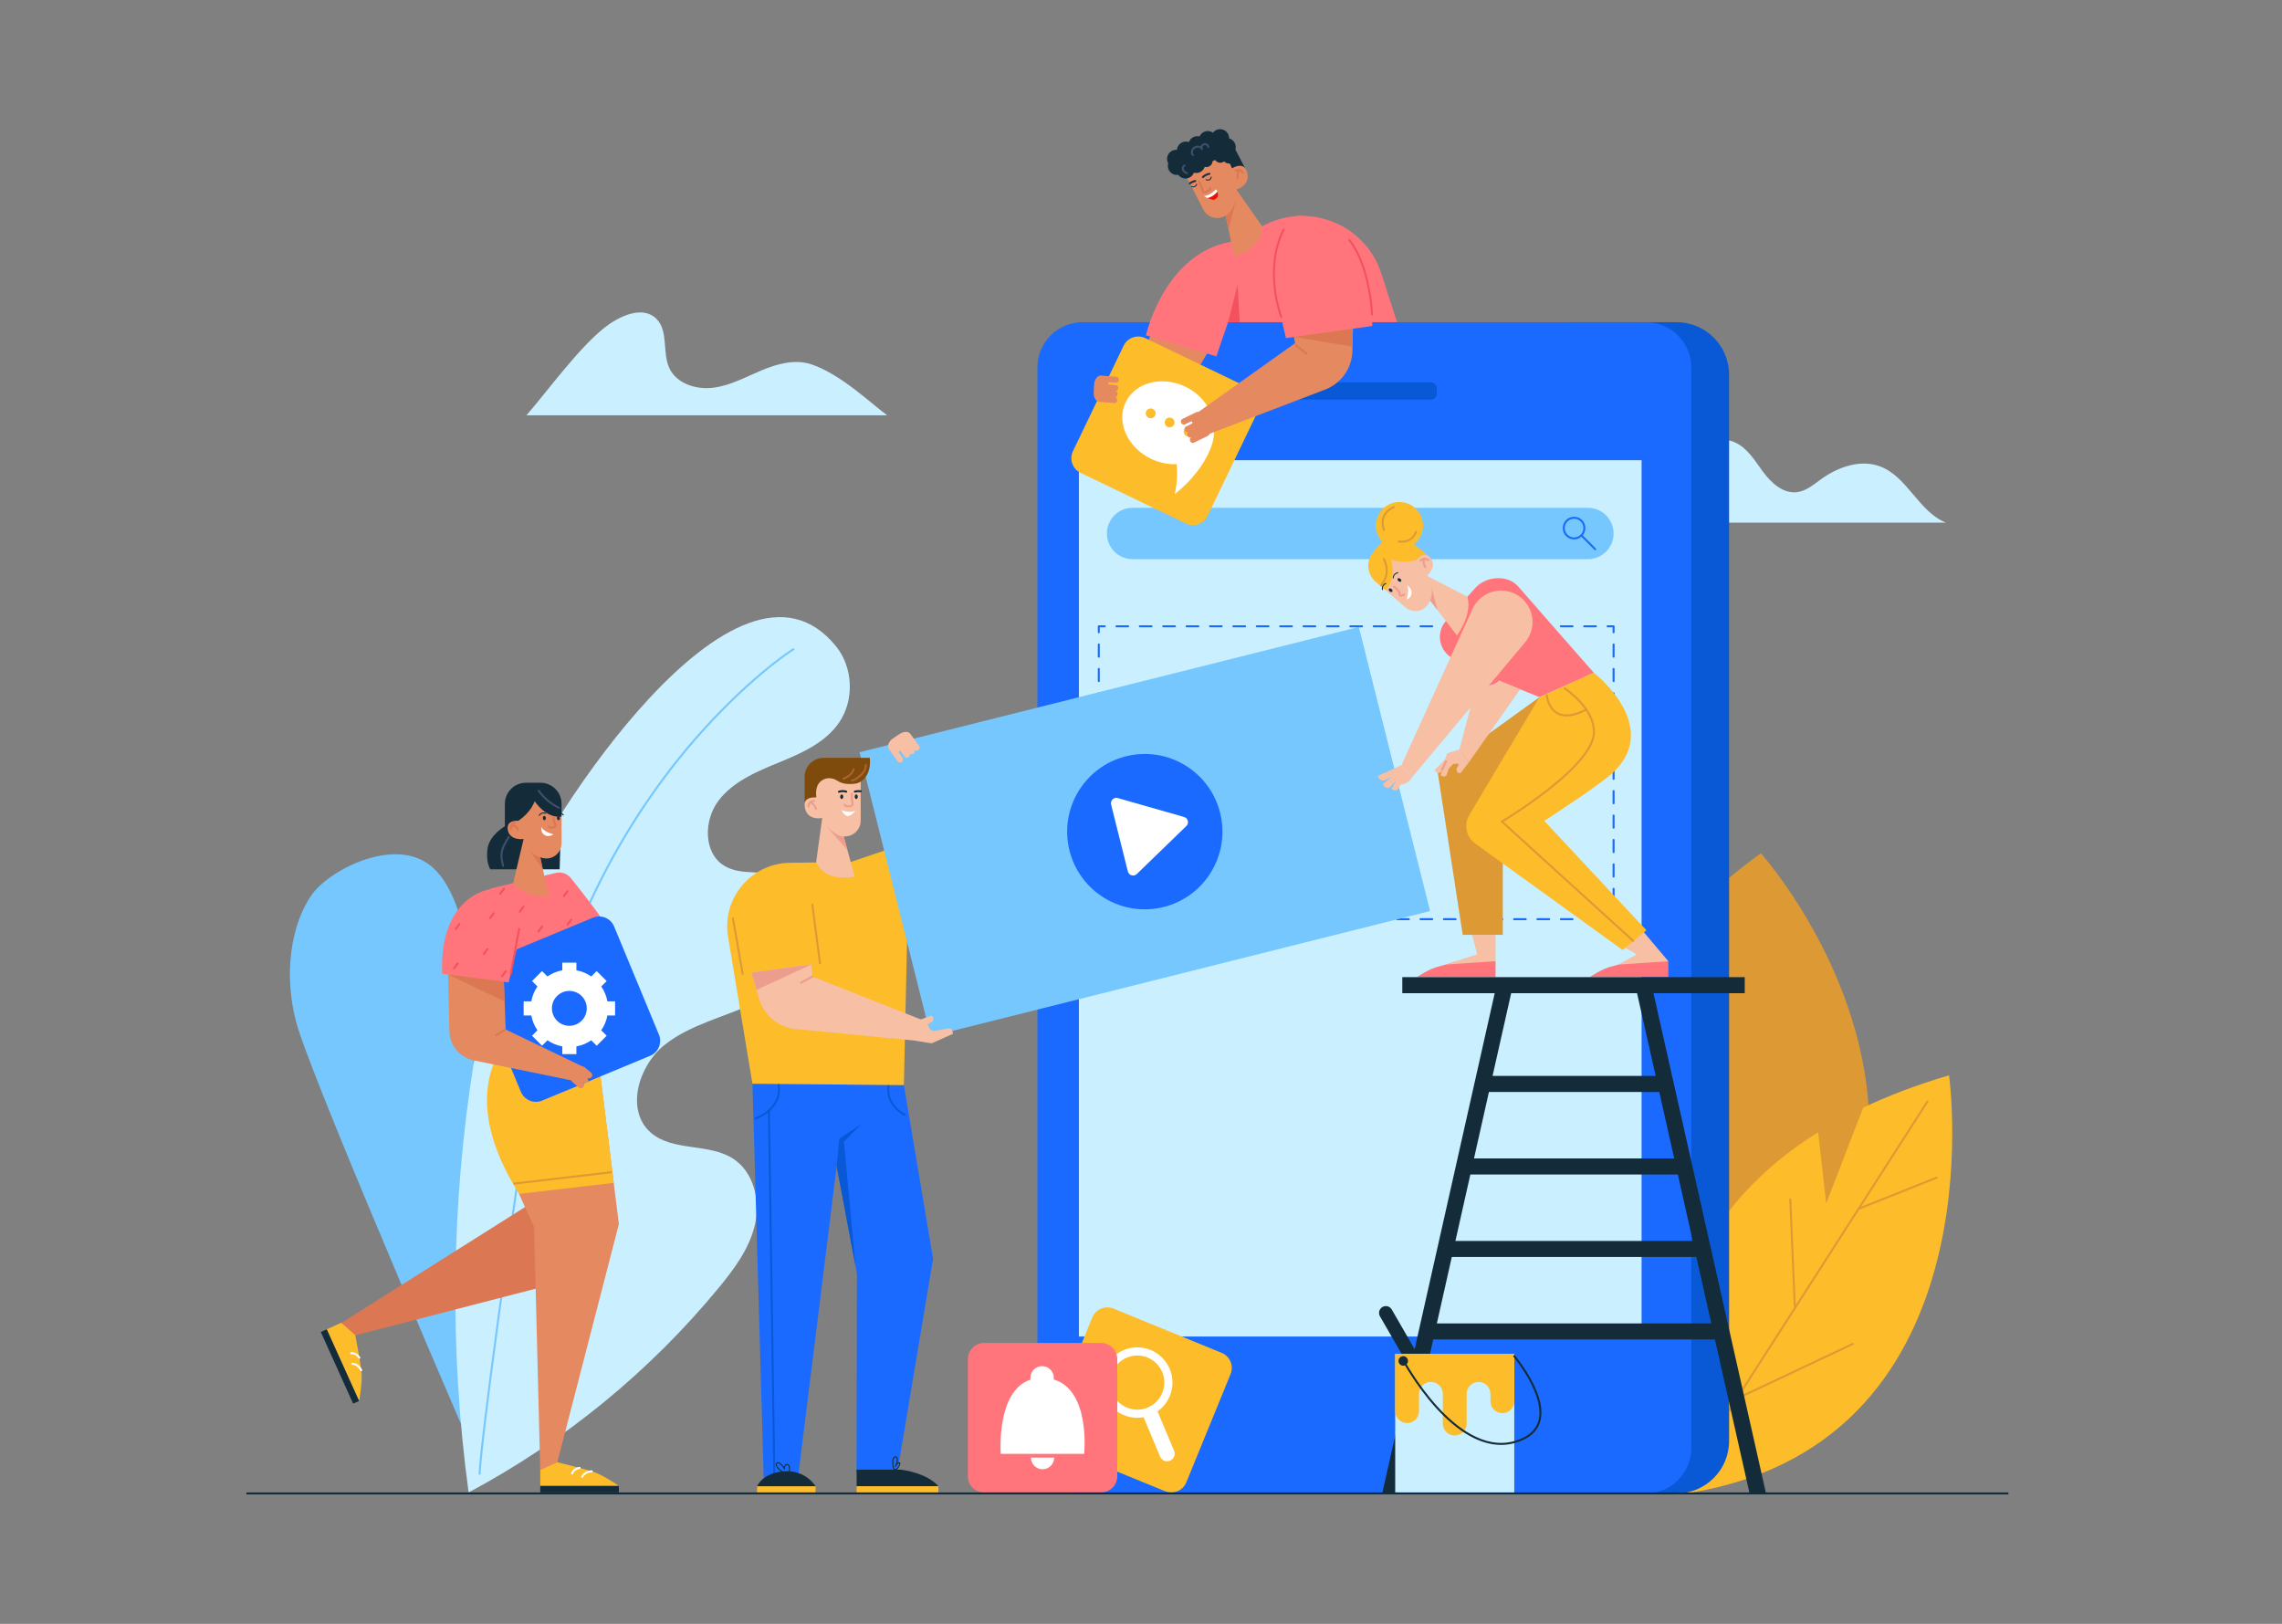 <svg xmlns="http://www.w3.org/2000/svg" xmlns:xlink="http://www.w3.org/1999/xlink" width="520" zoomAndPan="magnify" viewBox="0 0 390 277.5" height="370" preserveAspectRatio="xMidYMid meet" version="1.0"><rect x="0" y="0" width="390" height="277.5" fill="#808080" stroke="none"/><defs><clipPath id="7d50a82ad9"><path d="M 77 105 L 146 105 L 146 255.438 L 77 255.438 Z M 77 105 " clip-rule="nonzero"/></clipPath><clipPath id="681cfeb332"><path d="M 284.488 183.613 L 333.777 183.613 L 333.777 255.422 L 284.488 255.422 Z M 284.488 183.613 " clip-rule="nonzero"/></clipPath><clipPath id="586a9e0dd0"><path d="M 267 55 L 296 55 L 296 255.438 L 267 255.438 Z M 267 55 " clip-rule="nonzero"/></clipPath><clipPath id="1ca0cd4b25"><path d="M 177 55 L 290 55 L 290 255.438 L 177 255.438 Z M 177 55 " clip-rule="nonzero"/></clipPath><clipPath id="5fa8fce379"><path d="M 146 253 L 161 253 L 161 255.438 L 146 255.438 Z M 146 253 " clip-rule="nonzero"/></clipPath><clipPath id="13b73dcc6b"><path d="M 129 253 L 140 253 L 140 255.438 L 129 255.438 Z M 129 253 " clip-rule="nonzero"/></clipPath><clipPath id="27dad8f333"><path d="M 236 166 L 302 166 L 302 255.438 L 236 255.438 Z M 236 166 " clip-rule="nonzero"/></clipPath><clipPath id="b672e5111c"><path d="M 92 253 L 106 253 L 106 255.438 L 92 255.438 Z M 92 253 " clip-rule="nonzero"/></clipPath><clipPath id="3afabfdc36"><path d="M 178 223 L 211 223 L 211 255.438 L 178 255.438 Z M 178 223 " clip-rule="nonzero"/></clipPath><clipPath id="1716864ded"><path d="M 165 229 L 191 229 L 191 255.438 L 165 255.438 Z M 165 229 " clip-rule="nonzero"/></clipPath><clipPath id="3f1669c220"><path d="M 42.07 255.035 L 343.27 255.035 L 343.27 255.422 L 42.07 255.422 Z M 42.07 255.035 " clip-rule="nonzero"/></clipPath><clipPath id="d7016eae2d"><path d="M 238 231 L 259 231 L 259 255.438 L 238 255.438 Z M 238 231 " clip-rule="nonzero"/></clipPath></defs><path fill="#caefff" d="M 332.578 89.316 C 327.953 87.492 326.016 81.516 321.375 79.727 C 318.031 78.441 314.195 79.758 311.285 81.848 C 309.973 82.789 308.668 83.934 307.059 84.113 C 304.719 84.371 302.699 82.512 301.301 80.617 C 299.906 78.723 298.629 76.535 296.477 75.586 C 294.164 74.57 291.391 75.312 289.359 76.805 C 287.328 78.301 285.891 80.445 284.492 82.547 C 283.293 84.352 282.094 87.512 280.891 89.316 L 332.578 89.316 " fill-opacity="1" fill-rule="nonzero"/><path fill="#75c7fe" d="M 51 175.945 C 48.73 168.898 48.898 159.508 53.137 153.109 C 55.953 148.859 66.777 143.16 73.145 147.602 C 78.055 151.027 80.043 160.441 80.488 167.668 C 81.223 179.586 81.953 250.684 81.953 250.684 C 81.953 250.684 55.172 188.914 51 175.945 " fill-opacity="1" fill-rule="nonzero"/><g clip-path="url(#7d50a82ad9)"><path fill="#caefff" d="M 142.891 110.461 C 145.805 114.074 146.031 119.613 143.422 123.453 C 141.078 126.898 137.027 128.695 133.172 130.277 C 129.32 131.859 125.25 133.547 122.754 136.883 C 120.258 140.223 120.211 145.762 123.762 147.941 C 126.664 149.723 130.512 148.586 133.734 149.695 C 138.188 151.234 140.152 156.961 138.727 161.453 C 137.305 165.949 133.352 169.227 129.117 171.293 C 123.945 173.82 118.027 174.992 113.539 178.598 C 109.055 182.203 106.879 189.77 111.219 193.551 C 114.98 196.828 121.125 195.297 125.309 198.016 C 128.824 200.305 129.965 205.145 129.031 209.238 C 128.098 213.332 125.508 216.828 122.836 220.066 C 111.051 234.367 96.438 246.324 80.086 255.043 C 76.773 230.559 77.094 205.586 81.035 181.195 C 82.59 171.555 84.727 161.957 88.336 152.883 C 93.195 140.656 125.945 89.453 142.891 110.461 " fill-opacity="1" fill-rule="nonzero"/></g><path fill="#75c7fe" d="M 81.977 252.035 C 81.891 252.035 81.812 251.969 81.809 251.875 C 81.801 251.719 81.668 247.422 89.805 191.258 C 91.684 178.285 95.254 165.988 100.418 154.699 C 104.551 145.668 109.707 137.262 115.738 129.715 C 123.965 119.426 132.27 112.852 135.512 110.812 C 135.59 110.762 135.695 110.785 135.746 110.863 C 135.797 110.945 135.77 111.051 135.691 111.098 C 132.461 113.133 124.191 119.684 115.996 129.941 C 109.98 137.465 104.844 145.848 100.723 154.852 C 95.574 166.105 92.016 178.371 90.141 191.305 C 82.047 247.164 82.141 251.691 82.148 251.855 C 82.152 251.949 82.082 252.031 81.988 252.035 C 81.984 252.035 81.98 252.035 81.977 252.035 " fill-opacity="1" fill-rule="nonzero"/><path fill="#ff757b" d="M 209.434 41.773 L 216.234 38.391 C 224.016 34.516 233.418 38.484 236.078 46.762 L 245.98 77.41 L 219.387 78.645 L 205.734 53.5 C 203.426 49.246 205.105 43.926 209.434 41.773 " fill-opacity="1" fill-rule="nonzero"/><path fill="#e58961" d="M 209.062 25.633 L 210.652 28.723 C 211.113 28.441 212.195 27.902 212.77 28.723 C 213.438 29.684 213.703 31.602 211.293 32.379 L 215.633 38.57 C 215.633 38.57 216.32 42.148 210.938 43.832 L 209.465 36.867 L 209.289 36.957 C 207.961 37.645 206.328 37.121 205.645 35.793 L 202.227 29.156 L 209.062 25.633 " fill-opacity="1" fill-rule="nonzero"/><path fill="#db7753" d="M 209.465 36.867 C 209.465 36.867 210.305 36.746 211.262 34.066 L 209.965 39.23 L 209.465 36.867 " fill-opacity="1" fill-rule="nonzero"/><path fill="#db7753" d="M 212.465 29.719 C 212.406 29.719 212.352 29.688 212.316 29.637 C 211.918 28.977 211.273 29.273 211.246 29.289 C 211.16 29.328 211.059 29.293 211.016 29.207 C 210.977 29.125 211.012 29.023 211.098 28.98 C 211.426 28.824 212.164 28.723 212.609 29.461 C 212.656 29.539 212.633 29.645 212.551 29.695 C 212.523 29.711 212.492 29.719 212.465 29.719 " fill-opacity="1" fill-rule="nonzero"/><path fill="#db7753" d="M 211.531 30.668 C 211.457 30.668 211.387 30.621 211.367 30.543 C 211.141 29.727 211.695 28.996 211.719 28.965 C 211.773 28.891 211.879 28.875 211.957 28.934 C 212.031 28.988 212.043 29.098 211.988 29.172 C 211.98 29.18 211.516 29.805 211.695 30.453 C 211.719 30.543 211.668 30.641 211.574 30.664 C 211.562 30.668 211.547 30.668 211.531 30.668 " fill-opacity="1" fill-rule="nonzero"/><path fill="#252f3f" d="M 205.586 30.434 C 205.547 30.434 205.508 30.422 205.477 30.395 C 205.406 30.336 205.395 30.227 205.453 30.156 C 205.473 30.137 205.867 29.668 206.668 29.535 C 206.762 29.523 206.848 29.586 206.863 29.676 C 206.879 29.77 206.816 29.855 206.723 29.871 C 206.047 29.98 205.719 30.371 205.715 30.375 C 205.684 30.414 205.633 30.434 205.586 30.434 " fill-opacity="1" fill-rule="nonzero"/><path fill="#252f3f" d="M 203.352 31.512 C 203.301 31.512 203.25 31.488 203.219 31.445 C 203.16 31.371 203.172 31.262 203.25 31.203 C 203.664 30.883 204.211 30.766 204.234 30.762 C 204.328 30.742 204.418 30.801 204.438 30.891 C 204.457 30.984 204.398 31.074 204.305 31.094 C 204.301 31.094 203.809 31.199 203.457 31.473 C 203.426 31.5 203.391 31.512 203.352 31.512 " fill-opacity="1" fill-rule="nonzero"/><path fill="#db7753" d="M 205.867 33 C 205.812 33 205.762 32.996 205.715 32.98 C 205.441 32.906 205.379 32.652 205.336 32.484 C 205.211 31.988 204.977 31.52 204.75 31.066 C 204.707 30.984 204.742 30.883 204.824 30.84 C 204.91 30.797 205.012 30.832 205.055 30.914 C 205.289 31.383 205.531 31.867 205.664 32.402 C 205.707 32.562 205.734 32.633 205.805 32.652 C 205.836 32.664 205.898 32.668 206.008 32.641 C 206.258 32.586 206.512 32.43 206.672 32.242 C 206.676 32.234 206.684 32.227 206.688 32.215 C 206.656 32.176 206.641 32.121 206.652 32.066 C 206.672 31.977 206.766 31.918 206.855 31.941 C 206.941 31.961 207.008 32.016 207.035 32.098 C 207.078 32.223 207.008 32.367 206.934 32.461 C 206.727 32.707 206.41 32.898 206.086 32.973 C 206.004 32.992 205.934 33 205.867 33 " fill-opacity="1" fill-rule="nonzero"/><path fill="#ffffff" d="M 205.773 33.492 C 205.773 33.492 206.023 33.676 206.355 33.848 C 206.77 34.066 207.32 34.273 207.668 34.082 C 208.363 33.699 208.258 33.133 208.07 32.75 C 207.957 32.512 207.809 32.344 207.809 32.344 C 207.809 32.344 206.902 33.418 205.773 33.492 " fill-opacity="1" fill-rule="nonzero"/><path fill="#142c39" d="M 199.762 29.062 C 199.566 28.691 199.543 28.277 199.656 27.902 C 199.648 27.887 199.637 27.871 199.629 27.852 C 199.238 27.098 199.535 26.164 200.293 25.773 C 200.562 25.633 200.855 25.586 201.141 25.609 C 201.18 25.098 201.477 24.617 201.969 24.363 C 202.359 24.16 202.797 24.145 203.184 24.277 C 203.312 23.93 203.566 23.629 203.922 23.445 C 204.27 23.27 204.652 23.234 205.004 23.324 C 205.141 23.008 205.383 22.738 205.711 22.566 C 206.234 22.297 206.844 22.355 207.297 22.672 C 207.43 22.5 207.602 22.348 207.809 22.242 C 208.566 21.852 209.496 22.148 209.887 22.91 C 210.008 23.145 210.062 23.398 210.059 23.645 C 210.461 23.758 210.816 24.027 211.023 24.426 C 211.207 24.785 211.234 25.18 211.137 25.539 L 212.77 28.723 C 212.031 27.812 210.543 28.766 210.543 28.766 C 210.426 28.445 210.293 28.168 210.156 27.93 C 209.805 27.977 209.449 27.848 209.211 27.578 C 209.16 27.621 209.098 27.66 209.035 27.691 C 208.547 27.945 207.953 27.777 207.66 27.324 C 207.605 27.367 207.547 27.406 207.484 27.441 C 207.402 27.48 207.32 27.512 207.234 27.531 C 207.223 27.898 207.016 28.254 206.664 28.438 C 206.414 28.562 206.141 28.582 205.895 28.512 C 205.77 28.879 205.508 29.203 205.137 29.395 C 204.785 29.574 204.398 29.605 204.043 29.512 C 203.91 29.855 203.66 30.156 203.309 30.336 C 202.625 30.688 201.809 30.48 201.367 29.883 C 200.727 29.98 200.07 29.672 199.762 29.062 " fill-opacity="1" fill-rule="nonzero"/><path fill="#3d4f6b" d="M 202.855 29.75 C 202.84 29.75 202.824 29.746 202.809 29.742 C 202.438 29.645 202.145 29.406 202.027 29.098 C 201.879 28.723 202.039 28.273 202.379 28.117 C 202.461 28.074 202.562 28.113 202.605 28.199 C 202.645 28.281 202.605 28.383 202.52 28.426 C 202.332 28.512 202.273 28.789 202.344 28.977 C 202.422 29.18 202.633 29.344 202.898 29.414 C 202.988 29.438 203.043 29.531 203.02 29.621 C 203 29.699 202.93 29.75 202.855 29.75 " fill-opacity="1" fill-rule="nonzero"/><path fill="#252f3f" d="M 203.938 32.016 C 203.828 32.016 203.715 31.992 203.59 31.941 C 203.547 31.926 203.527 31.875 203.543 31.832 C 203.559 31.789 203.609 31.77 203.652 31.785 C 203.844 31.863 204.008 31.867 204.145 31.801 C 204.359 31.699 204.434 31.457 204.438 31.457 C 204.449 31.41 204.5 31.387 204.543 31.402 C 204.586 31.414 204.613 31.461 204.598 31.508 C 204.594 31.52 204.496 31.82 204.219 31.957 C 204.129 31.996 204.039 32.016 203.938 32.016 " fill-opacity="1" fill-rule="nonzero"/><path fill="#252f3f" d="M 206.469 30.859 C 206.262 30.859 206.086 30.781 206.074 30.773 C 206.035 30.758 206.016 30.707 206.035 30.664 C 206.055 30.621 206.105 30.602 206.148 30.621 C 206.152 30.621 206.457 30.762 206.68 30.645 C 206.797 30.582 206.875 30.449 206.91 30.25 C 206.918 30.203 206.961 30.172 207.008 30.18 C 207.055 30.188 207.086 30.23 207.078 30.277 C 207.035 30.531 206.926 30.703 206.758 30.793 C 206.664 30.844 206.562 30.859 206.469 30.859 " fill-opacity="1" fill-rule="nonzero"/><path fill="#f30f02" d="M 206.355 33.848 C 206.77 34.066 207.32 34.273 207.668 34.082 C 208.363 33.699 208.258 33.133 208.07 32.75 C 207.82 33.051 207.234 33.648 206.355 33.848 " fill-opacity="1" fill-rule="nonzero"/><path fill="#3d4f6b" d="M 205.297 25.324 C 205.281 25.324 205.262 25.32 205.246 25.316 C 205.156 25.285 205.109 25.188 205.137 25.098 C 205.258 24.742 205.562 24.484 205.898 24.457 C 206.098 24.445 206.305 24.52 206.453 24.664 C 206.59 24.797 206.66 24.965 206.648 25.137 C 206.645 25.23 206.566 25.305 206.473 25.301 C 206.379 25.293 206.305 25.215 206.309 25.121 C 206.316 25.02 206.254 24.945 206.215 24.91 C 206.137 24.832 206.023 24.789 205.926 24.797 C 205.727 24.812 205.535 24.98 205.461 25.207 C 205.438 25.277 205.371 25.324 205.297 25.324 " fill-opacity="1" fill-rule="nonzero"/><path fill="#3d4f6b" d="M 203.871 26.645 C 203.828 26.645 203.785 26.625 203.75 26.594 C 203.586 26.43 203.508 26.203 203.527 25.945 C 203.555 25.621 203.738 25.297 204.008 25.105 C 204.285 24.91 204.664 24.844 204.996 24.93 C 205.266 25 205.477 25.164 205.586 25.395 C 205.625 25.48 205.59 25.578 205.504 25.621 C 205.418 25.66 205.316 25.625 205.277 25.539 C 205.195 25.367 205.031 25.293 204.91 25.258 C 204.676 25.199 204.398 25.246 204.203 25.387 C 204.016 25.516 203.887 25.746 203.867 25.973 C 203.855 26.082 203.871 26.234 203.992 26.352 C 204.059 26.418 204.059 26.527 203.992 26.594 C 203.957 26.625 203.914 26.645 203.871 26.645 " fill-opacity="1" fill-rule="nonzero"/><path fill="#dd9a34" d="M 291.902 244.172 C 291.902 244.172 242.223 188.211 300.934 145.82 C 300.934 145.82 348.184 198.293 291.902 244.172 " fill-opacity="1" fill-rule="nonzero"/><g clip-path="url(#681cfeb332)"><path fill="#fdbc2a" d="M 333.098 183.758 C 327.633 185.363 322.762 187.223 318.426 189.285 L 312.094 205.676 L 310.73 193.484 C 274.176 216.32 286.633 255.422 286.633 255.422 C 342.148 248.098 333.098 183.758 333.098 183.758 " fill-opacity="1" fill-rule="nonzero"/></g><path fill="#dd9a34" d="M 288.434 252.246 C 288.402 252.246 288.371 252.238 288.34 252.223 C 288.262 252.172 288.238 252.066 288.289 251.984 L 329.277 188.121 C 329.332 188.039 329.434 188.016 329.512 188.066 C 329.594 188.121 329.613 188.223 329.566 188.305 L 288.578 252.168 C 288.543 252.219 288.488 252.246 288.434 252.246 " fill-opacity="1" fill-rule="nonzero"/><path fill="#dd9a34" d="M 306.734 223.367 C 306.645 223.367 306.566 223.297 306.562 223.207 L 305.793 204.953 C 305.789 204.859 305.863 204.781 305.957 204.777 C 306.055 204.77 306.133 204.844 306.133 204.938 L 306.902 223.191 C 306.906 223.285 306.836 223.363 306.742 223.367 C 306.738 223.367 306.734 223.367 306.734 223.367 " fill-opacity="1" fill-rule="nonzero"/><path fill="#dd9a34" d="M 296.812 239.191 C 296.75 239.191 296.688 239.152 296.66 239.094 C 296.621 239.008 296.656 238.906 296.742 238.863 L 316.582 229.504 C 316.664 229.465 316.77 229.504 316.809 229.586 C 316.848 229.672 316.812 229.773 316.727 229.812 L 296.887 239.172 C 296.863 239.184 296.836 239.191 296.812 239.191 " fill-opacity="1" fill-rule="nonzero"/><path fill="#dd9a34" d="M 317.633 206.75 C 317.566 206.75 317.5 206.711 317.477 206.645 C 317.438 206.555 317.48 206.457 317.57 206.422 L 330.922 201.086 C 331.008 201.051 331.109 201.094 331.145 201.184 C 331.18 201.27 331.137 201.367 331.051 201.402 L 317.695 206.738 C 317.676 206.746 317.652 206.75 317.633 206.75 " fill-opacity="1" fill-rule="nonzero"/><g clip-path="url(#586a9e0dd0)"><path fill="#0958d6" d="M 286.535 255.215 L 267.773 255.215 L 267.773 55.059 L 286.535 55.059 C 291.492 55.059 295.508 59.078 295.508 64.039 L 295.508 246.234 C 295.508 251.191 291.492 255.215 286.535 255.215 " fill-opacity="1" fill-rule="nonzero"/></g><g clip-path="url(#1ca0cd4b25)"><path fill="#1a6aff" d="M 185.031 255.215 L 281.305 255.215 C 285.578 255.215 289.043 251.746 289.043 247.473 L 289.043 62.797 C 289.043 58.523 285.578 55.059 281.305 55.059 L 185.031 55.059 C 180.758 55.059 177.297 58.523 177.297 62.797 L 177.297 247.473 C 177.297 251.746 180.758 255.215 185.031 255.215 " fill-opacity="1" fill-rule="nonzero"/></g><path fill="#0958d6" d="M 244.551 68.289 L 220.387 68.289 C 219.832 68.289 219.383 67.84 219.383 67.285 L 219.383 66.352 C 219.383 65.797 219.832 65.348 220.387 65.348 L 244.551 65.348 C 245.105 65.348 245.555 65.797 245.555 66.352 L 245.555 67.285 C 245.555 67.84 245.105 68.289 244.551 68.289 " fill-opacity="1" fill-rule="nonzero"/><path fill="#caefff" d="M 280.551 228.398 L 184.387 228.398 L 184.387 78.645 L 280.551 78.645 L 280.551 228.398 " fill-opacity="1" fill-rule="nonzero"/><path fill="#1a6aff" d="M 275.766 157.25 L 274.746 157.25 C 274.652 157.25 274.574 157.176 274.574 157.082 C 274.574 156.988 274.652 156.91 274.746 156.91 L 275.594 156.91 L 275.594 156.059 C 275.594 155.965 275.672 155.891 275.766 155.891 C 275.859 155.891 275.938 155.965 275.938 156.059 L 275.938 157.082 C 275.938 157.176 275.859 157.25 275.766 157.25 " fill-opacity="1" fill-rule="nonzero"/><path fill="#1a6aff" d="M 192.805 157.25 L 190.805 157.25 C 190.711 157.25 190.637 157.176 190.637 157.082 C 190.637 156.988 190.711 156.91 190.805 156.91 L 192.805 156.91 C 192.898 156.91 192.977 156.988 192.977 157.082 C 192.977 157.176 192.898 157.25 192.805 157.25 Z M 196.801 157.25 L 194.805 157.25 C 194.707 157.25 194.633 157.176 194.633 157.082 C 194.633 156.988 194.707 156.91 194.805 156.91 L 196.801 156.91 C 196.895 156.91 196.973 156.988 196.973 157.082 C 196.973 157.176 196.895 157.25 196.801 157.25 Z M 200.797 157.25 L 198.801 157.25 C 198.707 157.25 198.629 157.176 198.629 157.082 C 198.629 156.988 198.707 156.91 198.801 156.91 L 200.797 156.91 C 200.891 156.91 200.969 156.988 200.969 157.082 C 200.969 157.176 200.891 157.25 200.797 157.25 Z M 204.797 157.25 L 202.797 157.25 C 202.703 157.25 202.625 157.176 202.625 157.082 C 202.625 156.988 202.703 156.91 202.797 156.91 L 204.797 156.91 C 204.891 156.91 204.965 156.988 204.965 157.082 C 204.965 157.176 204.891 157.25 204.797 157.25 Z M 208.793 157.25 L 206.793 157.25 C 206.699 157.25 206.625 157.176 206.625 157.082 C 206.625 156.988 206.699 156.91 206.793 156.91 L 208.793 156.91 C 208.887 156.91 208.965 156.988 208.965 157.082 C 208.965 157.176 208.887 157.25 208.793 157.25 Z M 212.789 157.25 L 210.793 157.25 C 210.699 157.25 210.621 157.176 210.621 157.082 C 210.621 156.988 210.699 156.91 210.793 156.91 L 212.789 156.91 C 212.883 156.91 212.961 156.988 212.961 157.082 C 212.961 157.176 212.883 157.25 212.789 157.25 Z M 216.785 157.25 L 214.789 157.25 C 214.695 157.25 214.617 157.176 214.617 157.082 C 214.617 156.988 214.695 156.91 214.789 156.91 L 216.785 156.91 C 216.883 156.91 216.957 156.988 216.957 157.082 C 216.957 157.176 216.883 157.25 216.785 157.25 Z M 220.785 157.25 L 218.785 157.25 C 218.691 157.25 218.617 157.176 218.617 157.082 C 218.617 156.988 218.691 156.91 218.785 156.91 L 220.785 156.91 C 220.879 156.91 220.953 156.988 220.953 157.082 C 220.953 157.176 220.879 157.25 220.785 157.25 Z M 224.781 157.25 L 222.781 157.25 C 222.688 157.25 222.613 157.176 222.613 157.082 C 222.613 156.988 222.688 156.91 222.781 156.91 L 224.781 156.91 C 224.875 156.91 224.953 156.988 224.953 157.082 C 224.953 157.176 224.875 157.25 224.781 157.25 Z M 228.777 157.25 L 226.781 157.25 C 226.688 157.25 226.609 157.176 226.609 157.082 C 226.609 156.988 226.688 156.91 226.781 156.91 L 228.777 156.91 C 228.871 156.91 228.949 156.988 228.949 157.082 C 228.949 157.176 228.871 157.25 228.777 157.25 Z M 232.773 157.25 L 230.777 157.25 C 230.684 157.25 230.605 157.176 230.605 157.082 C 230.605 156.988 230.684 156.91 230.777 156.91 L 232.773 156.91 C 232.871 156.91 232.945 156.988 232.945 157.082 C 232.945 157.176 232.871 157.25 232.773 157.25 Z M 236.773 157.25 L 234.773 157.25 C 234.68 157.25 234.605 157.176 234.605 157.082 C 234.605 156.988 234.68 156.91 234.773 156.91 L 236.773 156.91 C 236.867 156.91 236.941 156.988 236.941 157.082 C 236.941 157.176 236.867 157.25 236.773 157.25 Z M 240.77 157.25 L 238.77 157.25 C 238.676 157.25 238.602 157.176 238.602 157.082 C 238.602 156.988 238.676 156.91 238.77 156.91 L 240.77 156.91 C 240.863 156.91 240.941 156.988 240.941 157.082 C 240.941 157.176 240.863 157.25 240.77 157.25 Z M 244.766 157.25 L 242.77 157.25 C 242.676 157.25 242.598 157.176 242.598 157.082 C 242.598 156.988 242.676 156.91 242.77 156.91 L 244.766 156.91 C 244.859 156.91 244.938 156.988 244.938 157.082 C 244.938 157.176 244.859 157.25 244.766 157.25 Z M 248.766 157.25 L 246.766 157.25 C 246.672 157.25 246.598 157.176 246.598 157.082 C 246.598 156.988 246.672 156.91 246.766 156.91 L 248.766 156.91 C 248.859 156.91 248.934 156.988 248.934 157.082 C 248.934 157.176 248.859 157.25 248.766 157.25 Z M 252.762 157.25 L 250.762 157.25 C 250.668 157.25 250.594 157.176 250.594 157.082 C 250.594 156.988 250.668 156.91 250.762 156.91 L 252.762 156.91 C 252.855 156.91 252.93 156.988 252.93 157.082 C 252.93 157.176 252.855 157.25 252.762 157.25 Z M 256.758 157.25 L 254.758 157.25 C 254.668 157.25 254.59 157.176 254.59 157.082 C 254.59 156.988 254.668 156.91 254.758 156.91 L 256.758 156.91 C 256.852 156.91 256.93 156.988 256.93 157.082 C 256.93 157.176 256.852 157.25 256.758 157.25 Z M 260.754 157.25 L 258.758 157.25 C 258.664 157.25 258.59 157.176 258.59 157.082 C 258.59 156.988 258.664 156.91 258.758 156.91 L 260.754 156.91 C 260.852 156.91 260.926 156.988 260.926 157.082 C 260.926 157.176 260.852 157.25 260.754 157.25 Z M 264.754 157.25 L 262.754 157.25 C 262.66 157.25 262.586 157.176 262.586 157.082 C 262.586 156.988 262.66 156.91 262.754 156.91 L 264.754 156.91 C 264.848 156.91 264.926 156.988 264.926 157.082 C 264.926 157.176 264.848 157.25 264.754 157.25 Z M 268.75 157.25 L 266.75 157.25 C 266.656 157.25 266.582 157.176 266.582 157.082 C 266.582 156.988 266.656 156.91 266.75 156.91 L 268.75 156.91 C 268.844 156.91 268.918 156.988 268.918 157.082 C 268.918 157.176 268.844 157.25 268.75 157.25 Z M 272.746 157.25 L 270.75 157.25 C 270.652 157.25 270.578 157.176 270.578 157.082 C 270.578 156.988 270.652 156.91 270.75 156.91 L 272.746 156.91 C 272.844 156.91 272.918 156.988 272.918 157.082 C 272.918 157.176 272.844 157.25 272.746 157.25 " fill-opacity="1" fill-rule="nonzero"/><path fill="#1a6aff" d="M 188.809 157.25 L 187.789 157.25 C 187.691 157.25 187.617 157.176 187.617 157.082 L 187.617 156.059 C 187.617 155.965 187.691 155.891 187.789 155.891 C 187.883 155.891 187.957 155.965 187.957 156.059 L 187.957 156.91 L 188.809 156.91 C 188.902 156.91 188.977 156.988 188.977 157.082 C 188.977 157.176 188.902 157.25 188.809 157.25 " fill-opacity="1" fill-rule="nonzero"/><path fill="#1a6aff" d="M 187.789 112.391 C 187.691 112.391 187.617 112.316 187.617 112.219 L 187.617 110.133 C 187.617 110.039 187.691 109.961 187.789 109.961 C 187.883 109.961 187.957 110.039 187.957 110.133 L 187.957 112.219 C 187.957 112.316 187.883 112.391 187.789 112.391 Z M 187.789 116.566 C 187.691 116.566 187.617 116.488 187.617 116.395 L 187.617 114.309 C 187.617 114.215 187.691 114.137 187.789 114.137 C 187.883 114.137 187.957 114.215 187.957 114.309 L 187.957 116.395 C 187.957 116.488 187.883 116.566 187.789 116.566 Z M 187.789 120.742 C 187.691 120.742 187.617 120.664 187.617 120.57 L 187.617 118.484 C 187.617 118.391 187.691 118.312 187.789 118.312 C 187.883 118.312 187.957 118.391 187.957 118.484 L 187.957 120.57 C 187.957 120.664 187.883 120.742 187.789 120.742 Z M 187.789 124.918 C 187.691 124.918 187.617 124.84 187.617 124.746 L 187.617 122.66 C 187.617 122.562 187.691 122.488 187.789 122.488 C 187.883 122.488 187.957 122.562 187.957 122.66 L 187.957 124.746 C 187.957 124.84 187.883 124.918 187.789 124.918 Z M 187.789 129.09 C 187.691 129.09 187.617 129.016 187.617 128.922 L 187.617 126.832 C 187.617 126.738 187.691 126.664 187.789 126.664 C 187.883 126.664 187.957 126.738 187.957 126.832 L 187.957 128.922 C 187.957 129.016 187.883 129.09 187.789 129.09 Z M 187.789 133.266 C 187.691 133.266 187.617 133.191 187.617 133.098 L 187.617 131.008 C 187.617 130.914 187.691 130.84 187.789 130.84 C 187.883 130.84 187.957 130.914 187.957 131.008 L 187.957 133.098 C 187.957 133.191 187.883 133.266 187.789 133.266 Z M 187.789 137.441 C 187.691 137.441 187.617 137.367 187.617 137.273 L 187.617 135.184 C 187.617 135.09 187.691 135.016 187.789 135.016 C 187.883 135.016 187.957 135.09 187.957 135.184 L 187.957 137.273 C 187.957 137.367 187.883 137.441 187.789 137.441 Z M 187.789 141.617 C 187.691 141.617 187.617 141.539 187.617 141.445 L 187.617 139.359 C 187.617 139.266 187.691 139.188 187.789 139.188 C 187.883 139.188 187.957 139.266 187.957 139.359 L 187.957 141.445 C 187.957 141.539 187.883 141.617 187.789 141.617 Z M 187.789 145.793 C 187.691 145.793 187.617 145.715 187.617 145.621 L 187.617 143.535 C 187.617 143.441 187.691 143.363 187.789 143.363 C 187.883 143.363 187.957 143.441 187.957 143.535 L 187.957 145.621 C 187.957 145.715 187.883 145.793 187.789 145.793 Z M 187.789 149.969 C 187.691 149.969 187.617 149.891 187.617 149.797 L 187.617 147.711 C 187.617 147.617 187.691 147.539 187.789 147.539 C 187.883 147.539 187.957 147.617 187.957 147.711 L 187.957 149.797 C 187.957 149.891 187.883 149.969 187.789 149.969 Z M 187.789 154.141 C 187.691 154.141 187.617 154.066 187.617 153.973 L 187.617 151.887 C 187.617 151.789 187.691 151.715 187.789 151.715 C 187.883 151.715 187.957 151.789 187.957 151.887 L 187.957 153.973 C 187.957 154.066 187.883 154.141 187.789 154.141 " fill-opacity="1" fill-rule="nonzero"/><path fill="#1a6aff" d="M 187.789 108.215 C 187.691 108.215 187.617 108.141 187.617 108.047 L 187.617 107.023 C 187.617 106.93 187.691 106.855 187.789 106.855 L 188.809 106.855 C 188.902 106.855 188.977 106.93 188.977 107.023 C 188.977 107.117 188.902 107.195 188.809 107.195 L 187.957 107.195 L 187.957 108.047 C 187.957 108.141 187.883 108.215 187.789 108.215 " fill-opacity="1" fill-rule="nonzero"/><path fill="#1a6aff" d="M 236.773 107.195 L 234.773 107.195 C 234.68 107.195 234.605 107.117 234.605 107.023 C 234.605 106.93 234.68 106.855 234.773 106.855 L 236.773 106.855 C 236.867 106.855 236.941 106.93 236.941 107.023 C 236.941 107.117 236.867 107.195 236.773 107.195 Z M 240.77 107.195 L 238.77 107.195 C 238.676 107.195 238.602 107.117 238.602 107.023 C 238.602 106.93 238.676 106.855 238.77 106.855 L 240.77 106.855 C 240.863 106.855 240.941 106.93 240.941 107.023 C 240.941 107.117 240.863 107.195 240.77 107.195 Z M 244.766 107.195 L 242.77 107.195 C 242.676 107.195 242.598 107.117 242.598 107.023 C 242.598 106.93 242.676 106.855 242.77 106.855 L 244.766 106.855 C 244.859 106.855 244.938 106.93 244.938 107.023 C 244.938 107.117 244.859 107.195 244.766 107.195 Z M 248.766 107.195 L 246.766 107.195 C 246.672 107.195 246.594 107.117 246.594 107.023 C 246.594 106.93 246.672 106.855 246.766 106.855 L 248.766 106.855 C 248.859 106.855 248.934 106.93 248.934 107.023 C 248.934 107.117 248.859 107.195 248.766 107.195 Z M 252.762 107.195 L 250.762 107.195 C 250.668 107.195 250.594 107.117 250.594 107.023 C 250.594 106.93 250.668 106.855 250.762 106.855 L 252.762 106.855 C 252.855 106.855 252.93 106.93 252.93 107.023 C 252.93 107.117 252.855 107.195 252.762 107.195 Z M 256.758 107.195 L 254.758 107.195 C 254.668 107.195 254.59 107.117 254.59 107.023 C 254.59 106.93 254.668 106.855 254.758 106.855 L 256.758 106.855 C 256.852 106.855 256.93 106.93 256.93 107.023 C 256.93 107.117 256.852 107.195 256.758 107.195 Z M 260.754 107.195 L 258.758 107.195 C 258.664 107.195 258.59 107.117 258.59 107.023 C 258.59 106.93 258.664 106.855 258.758 106.855 L 260.754 106.855 C 260.852 106.855 260.926 106.93 260.926 107.023 C 260.926 107.117 260.852 107.195 260.754 107.195 Z M 264.754 107.195 L 262.754 107.195 C 262.66 107.195 262.586 107.117 262.586 107.023 C 262.586 106.93 262.66 106.855 262.754 106.855 L 264.754 106.855 C 264.848 106.855 264.926 106.93 264.926 107.023 C 264.926 107.117 264.848 107.195 264.754 107.195 Z M 268.75 107.195 L 266.75 107.195 C 266.656 107.195 266.582 107.117 266.582 107.023 C 266.582 106.93 266.656 106.855 266.75 106.855 L 268.75 106.855 C 268.844 106.855 268.918 106.93 268.918 107.023 C 268.918 107.117 268.844 107.195 268.75 107.195 Z M 272.746 107.195 L 270.75 107.195 C 270.652 107.195 270.578 107.117 270.578 107.023 C 270.578 106.93 270.652 106.855 270.75 106.855 L 272.746 106.855 C 272.844 106.855 272.918 106.93 272.918 107.023 C 272.918 107.117 272.844 107.195 272.746 107.195 Z M 192.805 107.195 L 190.805 107.195 C 190.711 107.195 190.637 107.117 190.637 107.023 C 190.637 106.93 190.711 106.855 190.805 106.855 L 192.805 106.855 C 192.898 106.855 192.973 106.93 192.973 107.023 C 192.973 107.117 192.898 107.195 192.805 107.195 Z M 196.801 107.195 L 194.805 107.195 C 194.707 107.195 194.633 107.117 194.633 107.023 C 194.633 106.93 194.707 106.855 194.805 106.855 L 196.801 106.855 C 196.895 106.855 196.973 106.93 196.973 107.023 C 196.973 107.117 196.895 107.195 196.801 107.195 Z M 200.797 107.195 L 198.801 107.195 C 198.707 107.195 198.629 107.117 198.629 107.023 C 198.629 106.93 198.707 106.855 198.801 106.855 L 200.797 106.855 C 200.891 106.855 200.969 106.93 200.969 107.023 C 200.969 107.117 200.891 107.195 200.797 107.195 Z M 204.797 107.195 L 202.797 107.195 C 202.703 107.195 202.625 107.117 202.625 107.023 C 202.625 106.93 202.703 106.855 202.797 106.855 L 204.797 106.855 C 204.891 106.855 204.965 106.93 204.965 107.023 C 204.965 107.117 204.891 107.195 204.797 107.195 Z M 208.793 107.195 L 206.793 107.195 C 206.699 107.195 206.625 107.117 206.625 107.023 C 206.625 106.93 206.699 106.855 206.793 106.855 L 208.793 106.855 C 208.887 106.855 208.961 106.93 208.961 107.023 C 208.961 107.117 208.887 107.195 208.793 107.195 Z M 212.789 107.195 L 210.793 107.195 C 210.699 107.195 210.621 107.117 210.621 107.023 C 210.621 106.93 210.699 106.855 210.793 106.855 L 212.789 106.855 C 212.883 106.855 212.961 106.93 212.961 107.023 C 212.961 107.117 212.883 107.195 212.789 107.195 Z M 216.785 107.195 L 214.789 107.195 C 214.695 107.195 214.617 107.117 214.617 107.023 C 214.617 106.93 214.695 106.855 214.789 106.855 L 216.785 106.855 C 216.883 106.855 216.957 106.93 216.957 107.023 C 216.957 107.117 216.883 107.195 216.785 107.195 Z M 220.785 107.195 L 218.785 107.195 C 218.691 107.195 218.617 107.117 218.617 107.023 C 218.617 106.93 218.691 106.855 218.785 106.855 L 220.785 106.855 C 220.879 106.855 220.953 106.93 220.953 107.023 C 220.953 107.117 220.879 107.195 220.785 107.195 Z M 224.781 107.195 L 222.781 107.195 C 222.688 107.195 222.613 107.117 222.613 107.023 C 222.613 106.93 222.688 106.855 222.781 106.855 L 224.781 106.855 C 224.875 106.855 224.953 106.93 224.953 107.023 C 224.953 107.117 224.875 107.195 224.781 107.195 Z M 228.777 107.195 L 226.781 107.195 C 226.688 107.195 226.609 107.117 226.609 107.023 C 226.609 106.93 226.688 106.855 226.781 106.855 L 228.777 106.855 C 228.871 106.855 228.949 106.93 228.949 107.023 C 228.949 107.117 228.871 107.195 228.777 107.195 Z M 230.777 107.195 C 230.684 107.195 230.605 107.117 230.605 107.023 C 230.605 106.93 230.684 106.855 230.777 106.855 L 232.773 106.855 C 232.871 106.855 232.945 106.93 232.945 107.023 C 232.945 107.117 232.871 107.195 232.773 107.195 L 230.777 107.195 " fill-opacity="1" fill-rule="nonzero"/><path fill="#1a6aff" d="M 275.766 108.215 C 275.672 108.215 275.594 108.141 275.594 108.047 L 275.594 107.195 L 274.746 107.195 C 274.652 107.195 274.574 107.117 274.574 107.023 C 274.574 106.93 274.652 106.855 274.746 106.855 L 275.766 106.855 C 275.859 106.855 275.938 106.93 275.938 107.023 L 275.938 108.047 C 275.938 108.141 275.859 108.215 275.766 108.215 " fill-opacity="1" fill-rule="nonzero"/><path fill="#1a6aff" d="M 275.766 112.391 C 275.672 112.391 275.594 112.316 275.594 112.219 L 275.594 110.133 C 275.594 110.039 275.672 109.961 275.766 109.961 C 275.859 109.961 275.938 110.039 275.938 110.133 L 275.938 112.219 C 275.938 112.316 275.859 112.391 275.766 112.391 Z M 275.766 116.566 C 275.672 116.566 275.594 116.488 275.594 116.395 L 275.594 114.309 C 275.594 114.215 275.672 114.137 275.766 114.137 C 275.859 114.137 275.938 114.215 275.938 114.309 L 275.938 116.395 C 275.938 116.488 275.859 116.566 275.766 116.566 Z M 275.766 120.742 C 275.672 120.742 275.594 120.664 275.594 120.57 L 275.594 118.484 C 275.594 118.391 275.672 118.312 275.766 118.312 C 275.859 118.312 275.938 118.391 275.938 118.484 L 275.938 120.57 C 275.938 120.664 275.859 120.742 275.766 120.742 Z M 275.766 124.918 C 275.672 124.918 275.594 124.84 275.594 124.746 L 275.594 122.66 C 275.594 122.562 275.672 122.488 275.766 122.488 C 275.859 122.488 275.938 122.562 275.938 122.66 L 275.938 124.746 C 275.938 124.84 275.859 124.918 275.766 124.918 Z M 275.766 129.09 C 275.672 129.09 275.594 129.016 275.594 128.922 L 275.594 126.832 C 275.594 126.738 275.672 126.664 275.766 126.664 C 275.859 126.664 275.938 126.738 275.938 126.832 L 275.938 128.922 C 275.938 129.016 275.859 129.09 275.766 129.09 Z M 275.766 133.266 C 275.672 133.266 275.594 133.191 275.594 133.098 L 275.594 131.008 C 275.594 130.914 275.672 130.84 275.766 130.84 C 275.859 130.84 275.938 130.914 275.938 131.008 L 275.938 133.098 C 275.938 133.191 275.859 133.266 275.766 133.266 Z M 275.766 137.441 C 275.672 137.441 275.594 137.367 275.594 137.273 L 275.594 135.184 C 275.594 135.09 275.672 135.016 275.766 135.016 C 275.859 135.016 275.938 135.09 275.938 135.184 L 275.938 137.273 C 275.938 137.367 275.859 137.441 275.766 137.441 Z M 275.766 141.617 C 275.672 141.617 275.594 141.539 275.594 141.445 L 275.594 139.359 C 275.594 139.266 275.672 139.188 275.766 139.188 C 275.859 139.188 275.938 139.266 275.938 139.359 L 275.938 141.445 C 275.938 141.539 275.859 141.617 275.766 141.617 Z M 275.766 145.793 C 275.672 145.793 275.594 145.715 275.594 145.621 L 275.594 143.535 C 275.594 143.441 275.672 143.363 275.766 143.363 C 275.859 143.363 275.938 143.441 275.938 143.535 L 275.938 145.621 C 275.938 145.715 275.859 145.793 275.766 145.793 Z M 275.766 149.969 C 275.672 149.969 275.594 149.891 275.594 149.797 L 275.594 147.711 C 275.594 147.617 275.672 147.539 275.766 147.539 C 275.859 147.539 275.938 147.617 275.938 147.711 L 275.938 149.797 C 275.938 149.891 275.859 149.969 275.766 149.969 Z M 275.766 154.141 C 275.672 154.141 275.594 154.066 275.594 153.973 L 275.594 151.887 C 275.594 151.789 275.672 151.715 275.766 151.715 C 275.859 151.715 275.938 151.789 275.938 151.887 L 275.938 153.973 C 275.938 154.066 275.859 154.141 275.766 154.141 " fill-opacity="1" fill-rule="nonzero"/><path fill="#75c7fe" d="M 271.383 95.551 L 193.555 95.551 C 191.133 95.551 189.172 93.59 189.172 91.168 C 189.172 88.746 191.133 86.781 193.555 86.781 L 271.383 86.781 C 273.805 86.781 275.766 88.746 275.766 91.168 C 275.766 93.59 273.805 95.551 271.383 95.551 " fill-opacity="1" fill-rule="nonzero"/><path fill="#1a6aff" d="M 269.016 88.652 C 268.605 88.652 268.195 88.805 267.887 89.117 C 267.266 89.738 267.266 90.75 267.887 91.371 C 268.508 91.996 269.52 91.996 270.141 91.371 C 270.762 90.75 270.762 89.738 270.141 89.117 C 269.828 88.805 269.422 88.652 269.016 88.652 Z M 269.016 92.18 C 268.52 92.18 268.023 91.992 267.645 91.613 C 266.891 90.859 266.891 89.633 267.645 88.875 C 268.398 88.121 269.629 88.121 270.383 88.875 C 271.137 89.633 271.137 90.859 270.383 91.613 C 270.004 91.992 269.508 92.18 269.016 92.18 " fill-opacity="1" fill-rule="nonzero"/><path fill="#1a6aff" d="M 272.621 94.023 C 272.578 94.023 272.535 94.008 272.5 93.973 L 270.141 91.613 C 270.074 91.547 270.074 91.441 270.141 91.371 C 270.207 91.305 270.316 91.305 270.383 91.371 L 272.738 93.734 C 272.809 93.801 272.809 93.906 272.738 93.973 C 272.707 94.008 272.664 94.023 272.621 94.023 " fill-opacity="1" fill-rule="nonzero"/><path fill="#1a6aff" d="M 154.477 185.426 L 159.465 215.109 L 153.371 251.516 L 146.383 251.516 L 146.453 217.664 L 140.402 185.309 L 154.477 185.426 " fill-opacity="1" fill-rule="nonzero"/><path fill="#1a6aff" d="M 128.598 185.207 L 130.52 252.695 L 136.457 251.93 L 145.238 181.18 L 128.598 185.207 " fill-opacity="1" fill-rule="nonzero"/><path fill="#142c39" d="M 154.008 251.152 C 158.844 251.863 160.375 253.98 160.375 253.98 L 146.398 253.98 L 146.398 251.152 L 154.008 251.152 " fill-opacity="1" fill-rule="nonzero"/><g clip-path="url(#5fa8fce379)"><path fill="#fdbc2a" d="M 160.375 253.98 L 160.375 255.043 L 146.398 255.043 L 146.398 253.98 L 160.375 253.98 " fill-opacity="1" fill-rule="nonzero"/></g><g clip-path="url(#13b73dcc6b)"><path fill="#fdbc2a" d="M 139.379 253.98 L 139.379 255.043 L 129.391 255.043 L 129.391 253.98 L 139.379 253.98 " fill-opacity="1" fill-rule="nonzero"/></g><path fill="#fdbc2a" d="M 152.523 149.691 L 151.414 145.266 L 145.387 147.301 L 134.98 147.445 C 128.34 147.539 123.34 153.527 124.426 160.086 L 128.598 185.207 L 154.477 185.426 L 155.125 156.016 C 155.176 153.531 154.168 151.285 152.523 149.691 " fill-opacity="1" fill-rule="nonzero"/><path fill="#0958d6" d="M 142.984 199.328 L 143.434 194.57 L 147.184 192.113 L 144.238 195.121 L 146.199 216.305 L 142.984 199.328 " fill-opacity="1" fill-rule="nonzero"/><path fill="#0958d6" d="M 129.109 191.34 C 129.043 191.34 128.98 191.301 128.953 191.234 C 128.918 191.148 128.957 191.047 129.043 191.012 C 131.012 190.191 132.301 188.969 132.773 187.473 C 133.129 186.355 132.906 185.48 132.902 185.469 C 132.879 185.379 132.934 185.285 133.023 185.262 C 133.113 185.238 133.207 185.293 133.23 185.383 C 133.242 185.422 134.184 189.234 129.176 191.324 C 129.152 191.336 129.133 191.34 129.109 191.34 " fill-opacity="1" fill-rule="nonzero"/><path fill="#0958d6" d="M 132.324 251.852 C 132.23 251.852 132.156 251.777 132.152 251.684 L 131.242 189.781 C 131.242 189.688 131.316 189.613 131.41 189.609 C 131.5 189.602 131.582 189.684 131.582 189.777 L 132.492 251.68 C 132.496 251.77 132.422 251.852 132.328 251.852 C 132.324 251.852 132.324 251.852 132.324 251.852 " fill-opacity="1" fill-rule="nonzero"/><path fill="#0958d6" d="M 154.617 190.656 C 154.594 190.656 154.566 190.652 154.539 190.637 C 151.109 188.871 151.668 185.609 151.672 185.574 C 151.688 185.48 151.777 185.422 151.871 185.438 C 151.961 185.453 152.023 185.543 152.008 185.637 C 151.984 185.758 151.496 188.688 154.695 190.336 C 154.781 190.379 154.812 190.48 154.77 190.566 C 154.738 190.625 154.68 190.656 154.617 190.656 " fill-opacity="1" fill-rule="nonzero"/><path fill="#142c39" d="M 139.379 253.98 L 129.391 253.98 C 129.391 253.98 130.32 251.66 134.035 251.426 C 137.754 251.191 139.379 253.98 139.379 253.98 " fill-opacity="1" fill-rule="nonzero"/><path fill="#142c39" d="M 134.902 251.641 C 134.898 251.641 134.895 251.641 134.891 251.637 C 134.844 251.633 134.812 251.59 134.816 251.543 C 134.848 251.312 134.852 251.074 134.836 250.844 C 134.824 250.684 134.773 250.402 134.582 250.348 C 134.445 250.309 134.293 250.41 134.227 250.531 C 134.148 250.68 134.145 250.863 134.152 251.02 C 134.152 251.062 134.125 251.098 134.086 251.109 C 134.047 251.117 134.008 251.098 133.988 251.062 C 133.809 250.676 133.516 250.34 133.156 250.117 C 133.086 250.07 133.004 250.027 132.93 250.035 C 132.824 250.051 132.75 250.176 132.75 250.281 C 132.75 250.418 132.832 250.551 132.898 250.652 C 133.125 250.98 133.426 251.254 133.777 251.445 C 133.816 251.465 133.832 251.52 133.809 251.559 C 133.789 251.602 133.734 251.617 133.695 251.594 C 133.32 251.391 133 251.098 132.758 250.746 C 132.676 250.625 132.582 250.465 132.582 250.281 C 132.582 250.102 132.703 249.895 132.906 249.867 C 133.035 249.852 133.152 249.91 133.25 249.973 C 133.547 250.16 133.801 250.418 133.992 250.715 C 134.008 250.625 134.031 250.535 134.078 250.453 C 134.176 250.273 134.402 250.117 134.629 250.188 C 134.844 250.25 134.977 250.477 135.004 250.828 C 135.023 251.074 135.016 251.32 134.984 251.562 C 134.98 251.605 134.945 251.641 134.902 251.641 " fill-opacity="1" fill-rule="nonzero"/><path fill="#75c7fe" d="M 244.402 155.691 L 159.062 177.102 L 146.895 128.547 L 232.23 107.141 L 244.402 155.691 " fill-opacity="1" fill-rule="nonzero"/><path fill="#1a6aff" d="M 208.52 138.891 C 210.301 146.004 205.98 153.215 198.875 154.996 C 191.766 156.781 184.559 152.461 182.777 145.348 C 180.996 138.238 185.312 131.027 192.418 129.246 C 199.527 127.461 206.734 131.781 208.52 138.891 " fill-opacity="1" fill-rule="nonzero"/><path fill="#ffffff" d="M 202.363 139.613 L 191.031 136.379 C 190.352 136.188 189.719 136.801 189.891 137.488 L 192.754 148.922 C 192.93 149.609 193.777 149.852 194.285 149.359 L 202.75 141.16 C 203.258 140.668 203.043 139.809 202.363 139.613 " fill-opacity="1" fill-rule="nonzero"/><path fill="#f7bfa3" d="M 138.02 155.367 L 138.832 166.875 L 157.504 174.262 L 156.945 177.887 L 135.758 175.832 C 132.902 175.477 130.531 173.457 129.727 170.691 L 125.906 157.535 C 124.875 153.98 127.125 150.258 130.773 149.648 C 130.867 149.629 130.965 149.617 131.062 149.602 C 134.594 149.141 137.766 151.812 138.02 155.367 " fill-opacity="1" fill-rule="nonzero"/><path fill="#f7bfa3" d="M 157.242 174.262 L 156.684 177.887 L 159.219 178.297 L 162.867 176.672 L 162.758 176.148 C 162.695 175.863 162.414 175.68 162.125 175.738 L 159.73 176.148 C 159.363 176.211 158.992 176.02 158.836 175.68 C 158.77 175.539 158.715 175.406 158.688 175.344 C 158.617 175.172 158.523 175.02 158.695 174.938 L 159.164 174.715 C 159.391 174.609 159.531 174.379 159.52 174.129 L 159.516 173.984 C 159.5 173.684 159.254 173.512 158.969 173.605 C 158.969 173.605 157.336 174.25 157.242 174.262 " fill-opacity="1" fill-rule="nonzero"/><path fill="#f7bfa3" d="M 139.41 132.766 L 139.41 136.242 C 138.871 136.199 137.664 136.219 137.531 137.211 C 137.375 138.371 138.016 140.199 140.516 139.785 L 139.492 147.277 C 139.492 147.277 140.516 150.773 146.07 149.805 L 144.191 142.938 L 144.391 142.938 C 145.887 142.938 147.098 141.723 147.098 140.23 L 147.098 132.766 L 139.41 132.766 " fill-opacity="1" fill-rule="nonzero"/><path fill="#ed9d8d" d="M 144.191 142.938 C 144.191 142.938 143.391 143.215 141.312 141.273 L 144.828 145.266 L 144.191 142.938 " fill-opacity="1" fill-rule="nonzero"/><path fill="#ed9d8d" d="M 138.18 137.973 C 138.176 137.973 138.172 137.973 138.168 137.973 C 138.074 137.969 138.004 137.887 138.008 137.793 C 138.066 136.93 138.77 136.684 139.133 136.672 C 139.227 136.672 139.305 136.746 139.309 136.84 C 139.312 136.934 139.238 137.012 139.145 137.016 C 139.066 137.016 138.398 137.062 138.348 137.816 C 138.34 137.906 138.266 137.973 138.18 137.973 " fill-opacity="1" fill-rule="nonzero"/><path fill="#ed9d8d" d="M 139.441 138.391 C 139.363 138.391 139.293 138.336 139.277 138.258 C 139.137 137.59 138.438 137.254 138.43 137.25 C 138.344 137.211 138.309 137.109 138.348 137.023 C 138.387 136.938 138.488 136.902 138.574 136.941 C 138.609 136.961 139.434 137.355 139.609 138.188 C 139.629 138.281 139.57 138.371 139.477 138.391 C 139.465 138.391 139.453 138.391 139.441 138.391 " fill-opacity="1" fill-rule="nonzero"/><path fill="#142c39" d="M 144.113 136.148 C 144.113 136.359 143.996 136.535 143.852 136.535 C 143.707 136.535 143.59 136.359 143.59 136.148 C 143.59 135.934 143.707 135.762 143.852 135.762 C 143.996 135.762 144.113 135.934 144.113 136.148 " fill-opacity="1" fill-rule="nonzero"/><path fill="#142c39" d="M 146.594 136.148 C 146.594 136.359 146.477 136.535 146.332 136.535 C 146.188 136.535 146.07 136.359 146.07 136.148 C 146.07 135.934 146.188 135.762 146.332 135.762 C 146.477 135.762 146.594 135.934 146.594 136.148 " fill-opacity="1" fill-rule="nonzero"/><path fill="#142c39" d="M 143.375 135.469 C 143.305 135.469 143.238 135.426 143.215 135.352 C 143.188 135.266 143.234 135.168 143.324 135.141 C 144.094 134.887 144.664 135.121 144.688 135.133 C 144.773 135.172 144.812 135.27 144.777 135.355 C 144.738 135.441 144.641 135.48 144.555 135.445 C 144.547 135.441 144.07 135.254 143.43 135.461 C 143.414 135.469 143.395 135.469 143.375 135.469 " fill-opacity="1" fill-rule="nonzero"/><path fill="#142c39" d="M 146.094 135.445 C 146.02 135.445 145.949 135.398 145.93 135.32 C 145.902 135.23 145.957 135.137 146.047 135.113 C 146.07 135.105 146.609 134.961 147.129 135.055 C 147.223 135.074 147.281 135.16 147.266 135.254 C 147.246 135.348 147.16 135.406 147.066 135.391 C 146.625 135.309 146.145 135.438 146.137 135.441 C 146.121 135.445 146.109 135.445 146.094 135.445 " fill-opacity="1" fill-rule="nonzero"/><path fill="#ed9d8d" d="M 145.027 137.973 C 144.816 137.973 144.609 137.934 144.43 137.859 C 144.316 137.812 144.191 137.715 144.172 137.582 C 144.16 137.5 144.191 137.418 144.258 137.359 C 144.328 137.301 144.438 137.309 144.496 137.383 C 144.535 137.426 144.543 137.48 144.531 137.531 C 144.539 137.535 144.551 137.539 144.562 137.547 C 144.789 137.641 145.082 137.66 145.332 137.598 C 145.441 137.566 145.496 137.535 145.52 137.516 C 145.57 137.465 145.566 137.387 145.527 137.227 C 145.402 136.691 145.398 136.148 145.391 135.625 C 145.391 135.531 145.465 135.453 145.559 135.453 C 145.559 135.453 145.559 135.453 145.562 135.453 C 145.652 135.453 145.73 135.527 145.73 135.621 C 145.738 136.125 145.742 136.652 145.859 137.148 C 145.895 137.305 145.957 137.57 145.75 137.762 C 145.672 137.836 145.562 137.891 145.418 137.926 C 145.293 137.957 145.16 137.973 145.027 137.973 " fill-opacity="1" fill-rule="nonzero"/><path fill="#ffffff" d="M 143.824 138.453 C 143.824 138.453 145.121 138.996 146.156 138.543 C 146.156 138.543 145.578 139.391 144.953 139.453 C 144.328 139.516 143.824 138.453 143.824 138.453 " fill-opacity="1" fill-rule="nonzero"/><path fill="#7f4b0d" d="M 140.766 129.504 L 148.648 129.504 C 148.941 132.055 147.625 133.766 146.059 133.934 C 144.391 134.113 143.609 133.746 143.02 133.371 C 142.23 132.879 141.227 132.84 140.461 133.363 C 139.773 133.836 139.316 134.684 139.516 136.254 C 139.516 136.254 137.754 136.09 137.516 137.238 L 137.508 132.77 C 137.504 130.969 138.965 129.504 140.766 129.504 " fill-opacity="1" fill-rule="nonzero"/><path fill="#ad632d" d="M 145.602 133.551 C 145.52 133.551 145.445 133.492 145.434 133.41 C 145.418 133.316 145.48 133.227 145.57 133.211 C 145.957 133.145 146.297 132.914 146.582 132.695 C 146.973 132.395 147.25 132.121 147.449 131.832 C 147.688 131.477 147.816 131.09 147.805 130.73 C 147.801 130.637 147.875 130.559 147.969 130.555 C 148.066 130.555 148.145 130.625 148.145 130.719 C 148.16 131.27 147.926 131.734 147.727 132.023 C 147.508 132.344 147.211 132.641 146.789 132.965 C 146.473 133.207 146.086 133.469 145.629 133.547 C 145.621 133.551 145.609 133.551 145.602 133.551 " fill-opacity="1" fill-rule="nonzero"/><path fill="#ad632d" d="M 144.156 133.246 C 144.09 133.246 144.023 133.207 144 133.141 C 143.961 133.055 144.004 132.957 144.09 132.918 C 144.504 132.75 144.832 132.559 145.09 132.336 C 145.398 132.074 145.617 131.758 145.723 131.426 C 145.75 131.336 145.844 131.285 145.934 131.316 C 146.023 131.344 146.074 131.438 146.047 131.527 C 145.922 131.922 145.668 132.289 145.312 132.594 C 145.023 132.84 144.668 133.051 144.219 133.234 C 144.199 133.242 144.176 133.246 144.156 133.246 " fill-opacity="1" fill-rule="nonzero"/><path fill="#f7bfa3" d="M 153.75 125.426 L 152.637 126.168 C 151.887 126.672 151.551 127.504 151.906 128 L 152.477 128.797 L 152.73 129.148 L 153.438 130.141 C 153.582 130.34 153.863 130.387 154.062 130.242 L 154.168 130.172 C 154.367 130.027 154.414 129.746 154.27 129.543 L 153.637 128.656 C 153.574 128.57 153.59 128.449 153.672 128.383 C 153.762 128.309 153.895 128.328 153.965 128.422 L 154.598 129.309 C 154.742 129.512 155.023 129.555 155.223 129.41 L 155.328 129.34 C 155.527 129.195 155.574 128.914 155.43 128.711 C 155.574 128.914 155.855 128.961 156.059 128.816 L 156.16 128.742 C 156.363 128.598 156.41 128.316 156.266 128.113 C 156.41 128.316 156.688 128.363 156.891 128.219 L 156.992 128.145 C 157.195 128 157.242 127.719 157.098 127.516 L 156.23 126.305 L 156.137 126.172 L 155.59 125.414 C 155.262 124.953 154.449 124.957 153.75 125.426 " fill-opacity="1" fill-rule="nonzero"/><path fill="#fdbc2a" d="M 138.965 155.332 L 140.133 164.602 L 126.914 166.406 L 125.32 157.398 C 124.645 153.582 127.242 149.957 131.07 149.367 C 134.91 148.781 138.48 151.477 138.965 155.332 " fill-opacity="1" fill-rule="nonzero"/><path fill="#ed9d8d" d="M 128.422 166.199 L 138.688 164.801 L 129.285 169.168 Z M 128.422 166.199 " fill-opacity="1" fill-rule="nonzero"/><path fill="#ed9d8d" d="M 136.918 168.102 C 136.859 168.102 136.801 168.07 136.77 168.016 C 136.723 167.934 136.754 167.828 136.836 167.785 L 138.75 166.727 C 138.832 166.68 138.938 166.711 138.98 166.793 C 139.027 166.875 138.996 166.977 138.914 167.023 L 137 168.082 C 136.973 168.094 136.945 168.102 136.918 168.102 " fill-opacity="1" fill-rule="nonzero"/><path fill="#dd9a34" d="M 263.098 119.137 L 245.668 131.715 L 249.98 159.75 L 256.836 159.75 L 256.836 138.312 L 263.098 119.137 " fill-opacity="1" fill-rule="nonzero"/><path fill="#ff757b" d="M 278.402 164.262 C 278.402 164.262 276.176 164.996 275.598 165.113 C 273.895 165.453 271.684 166.984 271.684 166.984 L 285.121 166.984 L 285.121 164.262 L 278.402 164.262 " fill-opacity="1" fill-rule="nonzero"/><path fill="#f7bfa3" d="M 277.777 161.977 L 279.699 163.105 L 276.602 164.836 L 285.121 164.262 L 280.871 159.227 L 277.777 161.977 " fill-opacity="1" fill-rule="nonzero"/><path fill="#ff757b" d="M 248.875 164.262 C 248.875 164.262 246.648 164.996 246.066 165.113 C 244.367 165.453 242.156 166.984 242.156 166.984 L 255.594 166.984 L 255.594 164.262 L 248.875 164.262 " fill-opacity="1" fill-rule="nonzero"/><path fill="#f7bfa3" d="M 251.582 159.75 L 252.453 163.082 L 247.07 164.832 L 255.594 164.262 L 255.594 159.75 L 251.582 159.75 " fill-opacity="1" fill-rule="nonzero"/><path fill="#ff757b" d="M 252.102 116.438 C 251.773 116.156 251.516 115.816 251.34 115.449 C 250.734 114.191 249.691 113.191 248.43 112.582 C 245.973 111.398 245.309 108.207 247.086 106.141 L 252.051 100.566 C 253.879 98.438 257.641 98.121 259.48 100.238 C 262.93 104.207 272.398 114.973 272.398 114.973 L 263.098 119.137 L 256.219 116.34 C 255.09 117.414 253.309 117.477 252.102 116.438 " fill-opacity="1" fill-rule="nonzero"/><path fill="#f7bfa3" d="M 239.582 93.508 L 242.113 95.684 C 242.422 95.266 243.191 94.395 244 94.922 C 244.945 95.539 245.453 96.895 243.883 98.406 L 250.754 101.961 C 250.754 101.961 251.84 104.504 248.996 108.59 L 244.402 102.609 C 244.402 102.609 244.219 103.102 243.867 103.52 C 242.949 104.617 241.289 104.73 240.199 103.793 L 234.762 99.113 L 239.582 93.508 " fill-opacity="1" fill-rule="nonzero"/><path fill="#fdbc2a" d="M 240.516 92.062 L 244 94.922 C 243.016 94.375 242.113 95.684 242.113 95.684 C 239.5 96.406 237.766 95.617 237.766 95.617 C 238.691 99.453 236.742 100.816 236.742 100.816 L 235.102 99.402 C 233.59 98.105 233.422 95.828 234.719 94.316 L 236.344 92.426 C 237.406 91.191 239.258 91.031 240.516 92.062 " fill-opacity="1" fill-rule="nonzero"/><path fill="#ed9d8d" d="M 242.781 95.969 C 242.738 95.969 242.699 95.957 242.668 95.926 C 242.598 95.863 242.59 95.754 242.656 95.688 C 242.891 95.426 243.516 95.066 244.184 95.566 C 244.258 95.621 244.273 95.73 244.219 95.805 C 244.16 95.879 244.055 95.895 243.98 95.84 C 243.391 95.395 242.926 95.895 242.906 95.914 C 242.871 95.953 242.828 95.969 242.781 95.969 " fill-opacity="1" fill-rule="nonzero"/><path fill="#ed9d8d" d="M 243.594 97.059 C 243.543 97.059 243.492 97.035 243.457 96.992 C 242.961 96.34 243.188 95.484 243.199 95.449 C 243.223 95.359 243.32 95.305 243.41 95.332 C 243.5 95.355 243.551 95.449 243.527 95.539 C 243.523 95.551 243.336 96.27 243.73 96.785 C 243.785 96.859 243.773 96.965 243.695 97.023 C 243.664 97.047 243.629 97.059 243.594 97.059 " fill-opacity="1" fill-rule="nonzero"/><path fill="#ed9d8d" d="M 239.434 101.988 C 239.359 101.988 239.285 101.973 239.219 101.93 C 238.977 101.785 239.004 101.43 239.016 101.297 C 239 101.172 238.574 100.742 238.102 100.375 C 238.027 100.316 238.016 100.211 238.07 100.137 C 238.129 100.062 238.238 100.047 238.312 100.105 C 238.711 100.418 239.379 100.988 239.352 101.324 C 239.332 101.586 239.383 101.633 239.395 101.641 C 239.398 101.641 239.5 101.695 239.871 101.465 C 239.953 101.414 240.055 101.438 240.105 101.516 C 240.156 101.598 240.133 101.703 240.051 101.754 C 239.879 101.863 239.645 101.988 239.434 101.988 " fill-opacity="1" fill-rule="nonzero"/><path fill="#142c39" d="M 239.004 99.301 C 239.156 99.434 239.355 99.457 239.449 99.352 C 239.539 99.246 239.488 99.051 239.332 98.918 C 239.176 98.785 238.977 98.762 238.887 98.867 C 238.793 98.973 238.848 99.168 239.004 99.301 " fill-opacity="1" fill-rule="nonzero"/><path fill="#142c39" d="M 237.496 101.051 C 237.652 101.184 237.852 101.207 237.941 101.102 C 238.031 100.996 237.98 100.801 237.824 100.668 C 237.672 100.535 237.469 100.512 237.379 100.617 C 237.289 100.723 237.34 100.918 237.496 101.051 " fill-opacity="1" fill-rule="nonzero"/><path fill="#142c39" d="M 238.109 98.855 C 238.062 98.855 238.023 98.82 238.023 98.773 C 238.023 98.766 238 97.965 238.879 97.789 C 238.926 97.777 238.969 97.809 238.98 97.855 C 238.988 97.898 238.957 97.945 238.91 97.953 C 238.176 98.102 238.191 98.738 238.191 98.766 C 238.195 98.812 238.156 98.852 238.109 98.855 " fill-opacity="1" fill-rule="nonzero"/><path fill="#142c39" d="M 236.27 100.832 C 236.23 100.832 236.195 100.809 236.188 100.77 C 236.184 100.762 235.988 99.984 236.809 99.621 C 236.852 99.602 236.902 99.621 236.922 99.664 C 236.941 99.707 236.922 99.758 236.879 99.777 C 236.191 100.082 236.344 100.699 236.352 100.727 C 236.363 100.77 236.336 100.816 236.289 100.828 C 236.285 100.832 236.277 100.832 236.27 100.832 " fill-opacity="1" fill-rule="nonzero"/><path fill="#ffffff" d="M 240.418 102.426 C 240.418 102.426 240.93 100.777 240.48 100.023 C 240.48 100.023 241.301 100.5 241.246 101.355 C 241.188 102.211 240.418 102.426 240.418 102.426 " fill-opacity="1" fill-rule="nonzero"/><path fill="#dd9a34" d="M 236.059 100.195 C 236.023 100.195 235.984 100.184 235.953 100.16 C 235.879 100.102 235.867 99.992 235.926 99.918 C 237.656 97.723 236.395 95.707 236.34 95.621 C 236.289 95.543 236.309 95.438 236.391 95.387 C 236.469 95.336 236.574 95.359 236.625 95.438 C 236.637 95.461 238.078 97.738 236.191 100.129 C 236.16 100.172 236.109 100.195 236.059 100.195 " fill-opacity="1" fill-rule="nonzero"/><path fill="#ed9d8d" d="M 244.402 102.609 C 244.402 102.609 244.973 101.48 244.586 100.055 L 245.668 104.258 L 244.402 102.609 " fill-opacity="1" fill-rule="nonzero"/><path fill="#f7bfa3" d="M 260.656 109.746 L 241.309 132.84 L 239.508 130.762 L 251.656 104.07 C 253.027 101.055 256.777 99.988 259.531 101.832 C 262.184 103.609 262.711 107.297 260.656 109.746 " fill-opacity="1" fill-rule="nonzero"/><path fill="#f7bfa3" d="M 251.031 130.273 L 249.41 128.059 L 247.293 128.746 L 247.008 129.723 L 245.141 131.637 L 245.496 131.984 C 245.691 132.172 246 132.168 246.191 131.973 L 246.414 131.746 L 246.18 132.539 L 246.641 132.68 C 246.895 132.762 247.172 132.621 247.254 132.367 L 247.578 131.375 L 248.367 130.539 C 248.555 130.539 248.781 130.527 249.039 130.496 C 249.211 130.473 249.332 130.66 249.246 130.809 L 248.996 131.223 C 248.879 131.422 248.891 131.672 249.027 131.859 L 249.109 131.965 C 249.273 132.191 249.551 132.195 249.723 131.977 C 249.723 131.977 250.965 130.336 251.031 130.273 " fill-opacity="1" fill-rule="nonzero"/><path fill="#ed9d8d" d="M 246.445 131.715 C 246.418 131.715 246.395 131.711 246.371 131.699 C 246.285 131.66 246.25 131.559 246.289 131.473 L 246.973 130.035 C 247.012 129.949 247.113 129.91 247.199 129.953 C 247.285 129.992 247.32 130.094 247.281 130.18 L 246.598 131.621 C 246.57 131.68 246.508 131.715 246.445 131.715 " fill-opacity="1" fill-rule="nonzero"/><path fill="#fdbc2a" d="M 272.398 114.973 C 272.398 114.973 283.809 123.797 275.992 131.715 C 273.781 133.949 263.918 140.281 263.918 140.281 L 281.375 158.969 L 277.328 162.355 L 252.105 144.145 C 250.566 143.031 250.133 140.93 251.102 139.297 L 263.098 119.137 L 272.398 114.973 " fill-opacity="1" fill-rule="nonzero"/><path fill="#f7bfa3" d="M 249.41 128.059 L 252.395 116.859 C 252.395 116.859 254.602 117.883 256.219 116.34 L 259.793 117.793 L 251.031 130.273 L 249.41 128.059 " fill-opacity="1" fill-rule="nonzero"/><path fill="#fdbc2a" d="M 235.137 89.82 C 235.137 92.047 236.941 93.855 239.168 93.855 C 241.391 93.855 243.199 92.047 243.199 89.82 C 243.199 87.594 241.391 85.789 239.168 85.789 C 236.941 85.789 235.137 87.594 235.137 89.82 " fill-opacity="1" fill-rule="nonzero"/><path fill="#dd9a34" d="M 267.723 122.434 C 267.105 122.434 266.555 122.301 266.074 122.035 C 264.383 121.105 264.18 118.906 264.168 118.812 C 264.164 118.719 264.23 118.637 264.324 118.629 C 264.422 118.621 264.5 118.691 264.508 118.785 C 264.512 118.805 264.711 120.895 266.238 121.738 C 267.391 122.371 269 122.16 271.02 121.109 C 271.105 121.066 271.207 121.098 271.25 121.18 C 271.293 121.266 271.262 121.367 271.18 121.41 C 269.863 122.094 268.711 122.434 267.723 122.434 " fill-opacity="1" fill-rule="nonzero"/><path fill="#dd9a34" d="M 279.121 160.953 C 279.078 160.953 279.039 160.938 279.004 160.91 L 256.395 140.375 L 256.59 140.258 C 256.629 140.234 260.473 137.93 264.309 134.941 C 269.352 131.008 272.09 127.684 272.227 125.332 C 272.355 123.164 271.012 121.23 269.863 119.988 C 268.609 118.633 267.309 117.789 267.293 117.781 C 267.215 117.73 267.191 117.625 267.242 117.547 C 267.293 117.469 267.398 117.445 267.48 117.496 C 267.699 117.637 272.824 120.992 272.566 125.352 C 272.238 130.957 258.84 139.289 256.961 140.43 L 279.234 160.656 C 279.305 160.723 279.309 160.828 279.246 160.898 C 279.211 160.938 279.168 160.953 279.121 160.953 " fill-opacity="1" fill-rule="nonzero"/><path fill="#dd9a34" d="M 236.527 90.754 C 236.461 90.754 236.395 90.711 236.367 90.641 C 235.801 89.039 236.316 88 236.848 87.41 C 237.422 86.777 238.121 86.523 238.148 86.512 C 238.238 86.48 238.336 86.527 238.367 86.617 C 238.398 86.703 238.352 86.801 238.262 86.836 C 238.16 86.871 235.715 87.781 236.688 90.527 C 236.723 90.613 236.676 90.711 236.586 90.742 C 236.566 90.75 236.547 90.754 236.527 90.754 " fill-opacity="1" fill-rule="nonzero"/><path fill="#dd9a34" d="M 239.527 92.734 C 239.379 92.734 239.227 92.727 239.066 92.707 C 238.973 92.699 238.906 92.613 238.914 92.52 C 238.926 92.43 239.008 92.359 239.102 92.371 C 241.355 92.609 241.805 90.918 241.82 90.848 C 241.844 90.758 241.938 90.699 242.027 90.723 C 242.117 90.746 242.176 90.836 242.152 90.93 C 242.148 90.949 241.688 92.734 239.527 92.734 " fill-opacity="1" fill-rule="nonzero"/><path fill="#f7bfa3" d="M 241.309 132.84 C 241.309 132.84 240.762 134 239.387 134.043 L 239.055 134.703 C 238.859 135.094 238.355 135.203 238.012 134.934 L 237.801 134.77 L 238.652 133.402 L 237.625 134.461 C 237.352 134.742 236.891 134.727 236.637 134.426 L 236.297 134.02 L 237.867 132.758 L 236.723 133.316 C 236.281 133.527 235.75 133.324 235.57 132.867 L 235.461 132.594 L 239.512 130.766 L 241.309 132.84 " fill-opacity="1" fill-rule="nonzero"/><g clip-path="url(#27dad8f333)"><path fill="#142c39" d="M 245.562 226.16 L 248.117 214.805 L 289.918 214.805 L 292.469 226.16 Z M 251.289 200.707 L 286.746 200.707 L 289.297 212.062 L 248.734 212.062 Z M 254.461 186.609 L 283.574 186.609 L 286.125 197.965 L 251.91 197.965 Z M 258.262 169.73 L 279.777 169.73 L 282.957 183.863 L 255.082 183.863 Z M 282.586 169.73 L 298.18 169.73 L 298.18 166.984 L 239.656 166.984 L 239.656 169.73 L 255.449 169.73 L 236.219 255.215 L 239.027 255.215 L 244.945 228.902 L 293.09 228.902 L 299.008 255.215 L 301.816 255.203 L 282.586 169.73 " fill-opacity="1" fill-rule="nonzero"/></g><path fill="#142c39" d="M 152.684 249.617 L 152.684 249.621 C 152.617 250.707 152.797 250.988 152.961 251.035 C 153.082 251.066 153.219 250.953 153.289 250.887 C 153.555 250.633 153.73 250.215 153.695 250.043 C 153.691 250.035 153.691 250.031 153.691 250.027 C 153.688 250.027 153.676 250.031 153.66 250.039 C 153.473 250.117 153.312 250.25 153.199 250.418 C 153.168 250.492 153.129 250.562 153.094 250.629 C 153.074 250.672 153.027 250.688 152.984 250.668 C 152.945 250.648 152.926 250.602 152.941 250.562 C 152.969 250.484 153.008 250.41 153.051 250.336 C 153.184 250.055 153.297 249.719 153.273 249.375 C 153.266 249.27 153.234 249.129 153.137 249.07 C 153.031 249.008 152.879 249.074 152.805 249.176 C 152.715 249.297 152.691 249.457 152.684 249.617 Z M 153.008 251.207 C 152.977 251.207 152.945 251.207 152.918 251.195 C 152.477 251.082 152.477 250.238 152.512 249.613 L 152.516 249.605 C 152.527 249.422 152.551 249.23 152.664 249.074 C 152.785 248.914 153.035 248.809 153.227 248.926 C 153.352 249 153.426 249.152 153.441 249.363 C 153.457 249.59 153.422 249.809 153.359 250.012 C 153.434 249.961 153.512 249.918 153.594 249.883 C 153.625 249.867 153.715 249.832 153.793 249.887 C 153.836 249.922 153.852 249.973 153.859 250.008 C 153.922 250.273 153.672 250.758 153.41 251.008 C 153.27 251.141 153.133 251.207 153.008 251.207 " fill-opacity="1" fill-rule="nonzero"/><path fill="#dd9a34" d="M 140.133 164.773 C 140.047 164.773 139.977 164.711 139.965 164.625 L 138.664 154.621 C 138.652 154.527 138.719 154.441 138.812 154.43 C 138.902 154.418 138.988 154.484 139 154.578 L 140.301 164.582 C 140.312 164.676 140.25 164.762 140.156 164.773 C 140.148 164.773 140.141 164.773 140.133 164.773 " fill-opacity="1" fill-rule="nonzero"/><path fill="#dd9a34" d="M 126.914 166.578 C 126.836 166.578 126.762 166.52 126.75 166.434 L 125.086 156.938 C 125.07 156.844 125.133 156.758 125.223 156.742 C 125.316 156.723 125.406 156.785 125.422 156.879 L 127.082 166.375 C 127.098 166.469 127.039 166.559 126.945 166.574 C 126.934 166.574 126.926 166.578 126.914 166.578 " fill-opacity="1" fill-rule="nonzero"/><path fill="#db7753" d="M 90.125 206.027 L 65.68 221.445 L 57.801 226.414 L 61.516 235.227 L 60.316 228.297 L 67.223 226.512 L 99.273 218.227 L 100.316 194.234 L 90.125 206.027 " fill-opacity="1" fill-rule="nonzero"/><path fill="#fdbc2a" d="M 60.719 228.16 C 60.719 228.16 61.734 233.359 61.809 234.926 C 61.887 236.66 61.371 239.418 61.371 239.418 L 55.84 227.168 L 58.32 226.047 L 60.719 228.16 " fill-opacity="1" fill-rule="nonzero"/><path fill="#142c39" d="M 61.371 239.418 L 60.355 239.875 L 54.824 227.625 L 55.84 227.168 L 61.371 239.418 " fill-opacity="1" fill-rule="nonzero"/><path fill="#ffffff" d="M 61.418 232.191 C 61.363 232.191 61.305 232.164 61.273 232.109 C 61.266 232.102 60.789 231.363 60.031 231.414 C 59.938 231.422 59.855 231.352 59.848 231.258 C 59.844 231.164 59.914 231.082 60.008 231.074 C 60.973 231.008 61.539 231.895 61.562 231.93 C 61.613 232.012 61.59 232.117 61.508 232.164 C 61.48 232.184 61.449 232.191 61.418 232.191 " fill-opacity="1" fill-rule="nonzero"/><path fill="#ffffff" d="M 61.738 234.332 C 61.672 234.332 61.613 234.293 61.582 234.234 C 61.578 234.223 61.105 233.25 60.215 233.23 C 60.121 233.23 60.047 233.152 60.047 233.059 C 60.051 232.965 60.129 232.891 60.223 232.891 C 61.324 232.914 61.867 234.039 61.891 234.09 C 61.93 234.172 61.895 234.273 61.809 234.316 C 61.785 234.324 61.762 234.332 61.738 234.332 " fill-opacity="1" fill-rule="nonzero"/><path fill="#e58961" d="M 97.016 243.043 L 105.77 209.184 L 101.324 173.613 L 91.117 173.613 L 91.113 173.617 C 90.879 173.789 83.34 179.43 83.34 187.469 C 83.34 193.109 91.277 209.668 91.277 209.668 L 92.113 242.637 L 92.332 251.207 L 101.855 252.059 L 95.246 249.891 L 97.016 243.043 " fill-opacity="1" fill-rule="nonzero"/><path fill="#fdbc2a" d="M 95.246 249.891 C 95.246 249.891 100.402 251.105 101.855 251.684 C 103.469 252.328 105.77 253.93 105.77 253.93 L 92.332 253.93 L 92.332 251.207 L 95.246 249.891 " fill-opacity="1" fill-rule="nonzero"/><g clip-path="url(#b672e5111c)"><path fill="#142c39" d="M 105.77 253.93 L 105.77 255.043 L 92.332 255.043 L 92.332 253.93 L 105.77 253.93 " fill-opacity="1" fill-rule="nonzero"/></g><path fill="#ffffff" d="M 97.766 251.969 C 97.746 251.969 97.727 251.969 97.707 251.957 C 97.621 251.926 97.574 251.828 97.605 251.738 C 97.945 250.828 98.984 250.68 99.027 250.676 C 99.121 250.66 99.207 250.727 99.219 250.82 C 99.23 250.914 99.164 250.996 99.074 251.012 C 99.066 251.012 98.191 251.141 97.926 251.859 C 97.902 251.926 97.836 251.969 97.766 251.969 " fill-opacity="1" fill-rule="nonzero"/><path fill="#ffffff" d="M 99.504 252.535 C 99.48 252.535 99.453 252.527 99.43 252.516 C 99.348 252.477 99.309 252.375 99.352 252.293 C 99.824 251.297 101.074 251.262 101.129 251.262 C 101.215 251.254 101.301 251.336 101.301 251.43 C 101.301 251.523 101.227 251.602 101.133 251.602 C 101.121 251.602 100.039 251.633 99.656 252.438 C 99.629 252.5 99.566 252.535 99.504 252.535 " fill-opacity="1" fill-rule="nonzero"/><path fill="#ff757b" d="M 103.406 157.977 C 103.227 157.227 99.422 152.383 97.562 150.051 C 96.949 149.285 95.953 148.941 95 149.172 L 84.344 151.715 C 81.617 152.367 80.309 155.484 81.754 157.891 L 91.164 173.609 L 101.371 173.613 L 101.434 161.594 C 102.902 161.082 103.777 159.527 103.406 157.977 " fill-opacity="1" fill-rule="nonzero"/><path fill="#fdbc2a" d="M 91.164 173.609 C 91.164 173.609 75.078 182.348 88.719 204.023 L 104.891 202.145 L 101.371 173.613 L 91.164 173.609 " fill-opacity="1" fill-rule="nonzero"/><path fill="#1a6aff" d="M 111.105 180.426 L 92.652 188.082 C 91.234 188.668 89.609 187.996 89.02 186.578 L 81.371 168.113 C 80.781 166.695 81.457 165.07 82.871 164.48 L 101.328 156.828 C 102.746 156.238 104.371 156.914 104.957 158.332 L 112.609 176.793 C 113.195 178.211 112.523 179.84 111.105 180.426 " fill-opacity="1" fill-rule="nonzero"/><path fill="#ffffff" d="M 97.305 175.297 C 95.656 175.297 94.324 173.961 94.324 172.316 C 94.324 170.672 95.656 169.336 97.305 169.336 C 98.949 169.336 100.281 170.672 100.281 172.316 C 100.281 173.961 98.949 175.297 97.305 175.297 Z M 105.117 173.531 L 105.117 171.117 L 103.805 171.117 C 103.637 170.188 103.273 169.324 102.758 168.574 L 103.68 167.652 L 101.973 165.945 L 101.051 166.867 C 100.301 166.348 99.441 165.984 98.508 165.812 L 98.508 164.508 L 96.098 164.508 L 96.098 165.812 C 95.168 165.984 94.305 166.348 93.555 166.867 L 92.633 165.945 L 90.926 167.652 L 91.848 168.574 C 91.336 169.324 90.969 170.188 90.801 171.117 L 89.492 171.117 L 89.492 173.531 L 90.805 173.531 C 90.977 174.461 91.34 175.32 91.855 176.066 L 90.926 176.996 L 92.633 178.703 L 93.562 177.773 C 94.312 178.285 95.172 178.652 96.098 178.82 L 96.098 180.141 L 98.508 180.141 L 98.508 178.82 C 99.438 178.652 100.297 178.285 101.043 177.773 L 101.973 178.703 L 103.68 176.996 L 102.75 176.066 C 103.266 175.32 103.633 174.461 103.805 173.531 L 105.117 173.531 " fill-opacity="1" fill-rule="nonzero"/><path fill="#e58961" d="M 86.113 167.758 L 86.422 175.922 L 100.023 182.48 L 97.594 184.613 L 80.984 181.215 C 78.602 180.727 76.867 178.656 76.805 176.223 L 76.555 166.156 L 86.113 167.758 " fill-opacity="1" fill-rule="nonzero"/><path fill="#e58961" d="M 101.031 183.312 L 100.617 182.965 L 100.613 182.965 L 100.23 182.645 C 100.223 182.637 100.211 182.633 100.203 182.625 L 100.023 182.48 C 99.508 182.055 98.75 182.098 98.289 182.582 L 97.789 183.098 C 97.277 183.629 97.32 184.484 97.883 184.965 L 98.113 185.156 C 98.117 185.164 98.121 185.168 98.125 185.172 L 98.93 185.84 C 99.16 186.035 99.508 186.004 99.703 185.77 C 99.898 185.535 99.867 185.188 99.633 184.996 C 99.867 185.188 100.211 185.156 100.406 184.922 C 100.586 184.707 100.57 184.391 100.379 184.191 C 100.609 184.344 100.922 184.305 101.102 184.086 C 101.297 183.852 101.266 183.508 101.031 183.312 " fill-opacity="1" fill-rule="nonzero"/><path fill="#ff757b" d="M 83.547 152.008 C 83.547 152.008 75.043 153.227 75.562 166.395 L 86.93 167.895 L 88.719 160.363 L 83.547 152.008 " fill-opacity="1" fill-rule="nonzero"/><path fill="#f4515e" d="M 87.285 166.566 C 87.273 166.566 87.262 166.566 87.254 166.562 C 87.16 166.547 87.098 166.457 87.117 166.363 L 88.551 158.723 C 88.566 158.633 88.656 158.57 88.75 158.586 C 88.84 158.605 88.902 158.695 88.883 158.785 L 87.449 166.426 C 87.438 166.508 87.363 166.566 87.285 166.566 " fill-opacity="1" fill-rule="nonzero"/><path fill="#142c39" d="M 86.285 141.195 C 86.285 141.195 83.676 142.668 83.328 144.988 C 82.98 147.309 83.793 148.551 83.793 148.551 L 95.645 148.551 L 95.973 137.367 L 86.285 141.195 " fill-opacity="1" fill-rule="nonzero"/><path fill="#e58961" d="M 88.582 136.922 L 88.582 140.262 C 88.062 140.223 86.902 140.238 86.773 141.195 C 86.625 142.312 87.32 143.582 89.488 143.379 L 87.703 150.906 C 87.703 150.906 89.051 153.254 93.793 153.254 L 92.336 146.512 C 92.336 146.512 92.828 146.695 93.371 146.699 C 94.801 146.719 95.973 145.535 95.973 144.098 L 95.973 136.922 L 88.582 136.922 " fill-opacity="1" fill-rule="nonzero"/><path fill="#142c39" d="M 89.891 133.762 C 87.898 133.762 86.285 135.375 86.285 137.367 L 86.285 141.195 L 86.773 141.195 C 87 140.09 88.582 140.262 88.582 140.262 C 90.832 138.75 91.367 136.922 91.367 136.922 C 93.668 140.125 95.973 139.535 95.973 139.535 L 95.973 137.367 C 95.973 135.375 94.359 133.762 92.367 133.762 L 89.891 133.762 " fill-opacity="1" fill-rule="nonzero"/><path fill="#142c39" d="M 92.137 139.43 C 92.121 139.43 92.102 139.426 92.086 139.414 C 92.051 139.387 92.043 139.332 92.07 139.293 C 92.594 138.566 93.312 138.918 93.32 138.922 C 93.363 138.945 93.379 138.996 93.359 139.035 C 93.336 139.078 93.285 139.094 93.246 139.074 C 93.219 139.062 92.645 138.785 92.207 139.395 C 92.191 139.418 92.164 139.43 92.137 139.43 " fill-opacity="1" fill-rule="nonzero"/><path fill="#142c39" d="M 96.277 139.363 C 96.25 139.363 96.223 139.352 96.207 139.328 C 96.191 139.305 95.82 138.785 95.145 139.105 C 95.102 139.129 95.051 139.109 95.031 139.066 C 95.012 139.023 95.031 138.973 95.07 138.953 C 95.883 138.57 96.344 139.223 96.348 139.23 C 96.375 139.27 96.363 139.324 96.324 139.352 C 96.312 139.359 96.293 139.363 96.277 139.363 " fill-opacity="1" fill-rule="nonzero"/><path fill="#ffffff" d="M 92.992 142.656 C 93.695 143.18 94.586 142.582 94.586 142.582 C 94.586 142.582 92.793 142.141 92.543 141.301 C 92.543 141.301 92.344 142.172 92.992 142.656 " fill-opacity="1" fill-rule="nonzero"/><path fill="#db7753" d="M 92.336 146.512 C 92.336 146.512 91.109 146.211 90.277 144.988 L 92.758 148.551 L 92.336 146.512 " fill-opacity="1" fill-rule="nonzero"/><path fill="#142c39" d="M 93.281 139.797 C 93.289 140 93.184 140.16 93.043 140.164 C 92.902 140.168 92.785 140.02 92.777 139.816 C 92.77 139.609 92.875 139.438 93.016 139.434 C 93.156 139.43 93.273 139.59 93.281 139.797 " fill-opacity="1" fill-rule="nonzero"/><path fill="#142c39" d="M 95.691 139.797 C 95.699 140 95.594 140.16 95.453 140.164 C 95.312 140.168 95.195 140.02 95.188 139.816 C 95.18 139.609 95.289 139.438 95.426 139.434 C 95.566 139.43 95.684 139.59 95.691 139.797 " fill-opacity="1" fill-rule="nonzero"/><path fill="#db7753" d="M 94.223 141.629 C 93.973 141.629 93.75 141.512 93.645 141.32 C 93.598 141.238 93.629 141.137 93.711 141.09 C 93.793 141.043 93.895 141.074 93.941 141.156 C 94 141.258 94.145 141.297 94.258 141.289 C 94.414 141.277 94.566 141.203 94.719 141.129 C 94.73 141.121 94.762 141.109 94.77 141.098 C 94.77 141.098 94.77 141.086 94.766 141.051 C 94.754 140.949 94.727 140.852 94.688 140.758 C 94.664 140.715 94.641 140.672 94.617 140.625 C 94.586 140.57 94.555 140.516 94.527 140.457 C 94.426 140.215 94.398 139.945 94.465 139.688 C 94.484 139.598 94.578 139.543 94.668 139.566 C 94.762 139.59 94.816 139.68 94.793 139.773 C 94.75 139.953 94.766 140.148 94.84 140.32 C 94.863 140.367 94.887 140.414 94.914 140.461 C 94.941 140.516 94.973 140.566 94.996 140.617 C 95.055 140.742 95.09 140.879 95.105 141.016 C 95.113 141.086 95.117 141.188 95.059 141.281 C 95.004 141.367 94.922 141.406 94.867 141.434 C 94.695 141.52 94.5 141.613 94.281 141.629 C 94.262 141.629 94.242 141.629 94.223 141.629 " fill-opacity="1" fill-rule="nonzero"/><path fill="#db7753" d="M 87.305 141.883 C 87.223 141.883 87.152 141.824 87.137 141.746 C 86.973 140.914 87.586 140.559 87.934 140.488 C 88.027 140.469 88.117 140.527 88.137 140.621 C 88.156 140.711 88.098 140.801 88.004 140.82 C 87.934 140.836 87.336 140.988 87.473 141.68 C 87.488 141.77 87.43 141.859 87.336 141.879 C 87.324 141.879 87.312 141.883 87.305 141.883 " fill-opacity="1" fill-rule="nonzero"/><path fill="#db7753" d="M 88.52 141.984 C 88.438 141.984 88.367 141.926 88.352 141.844 C 88.25 141.258 87.539 141.266 87.504 141.266 C 87.41 141.266 87.336 141.191 87.332 141.098 C 87.332 141.004 87.406 140.93 87.5 140.926 C 87.855 140.918 88.562 141.086 88.688 141.781 C 88.703 141.875 88.641 141.965 88.551 141.98 C 88.539 141.98 88.531 141.984 88.52 141.984 " fill-opacity="1" fill-rule="nonzero"/><path fill="#f4515e" d="M 96.363 153.309 C 96.324 153.309 96.289 153.297 96.262 153.277 C 96.184 153.219 96.168 153.113 96.227 153.039 L 96.852 152.195 C 96.91 152.117 97.016 152.102 97.09 152.16 C 97.164 152.215 97.184 152.32 97.125 152.398 L 96.496 153.242 C 96.465 153.285 96.414 153.309 96.363 153.309 " fill-opacity="1" fill-rule="nonzero"/><path fill="#f4515e" d="M 85.5 152.887 C 85.465 152.887 85.426 152.875 85.398 152.855 C 85.32 152.797 85.305 152.691 85.363 152.617 L 85.988 151.773 C 86.047 151.695 86.152 151.68 86.227 151.738 C 86.305 151.793 86.32 151.898 86.262 151.977 L 85.637 152.82 C 85.602 152.863 85.551 152.887 85.5 152.887 " fill-opacity="1" fill-rule="nonzero"/><path fill="#f4515e" d="M 96.988 158.184 C 96.953 158.184 96.918 158.172 96.887 158.148 C 96.812 158.094 96.797 157.984 96.852 157.91 L 97.48 157.066 C 97.535 156.992 97.645 156.977 97.719 157.031 C 97.793 157.086 97.809 157.195 97.754 157.27 L 97.125 158.113 C 97.094 158.156 97.043 158.184 96.988 158.184 " fill-opacity="1" fill-rule="nonzero"/><path fill="#f4515e" d="M 92.012 159.348 C 91.977 159.348 91.941 159.336 91.91 159.312 C 91.836 159.258 91.82 159.148 91.875 159.074 L 92.504 158.23 C 92.559 158.156 92.664 158.141 92.742 158.195 C 92.816 158.254 92.832 158.359 92.777 158.434 L 92.148 159.277 C 92.113 159.324 92.062 159.348 92.012 159.348 " fill-opacity="1" fill-rule="nonzero"/><path fill="#f4515e" d="M 77.895 158.926 C 77.859 158.926 77.82 158.914 77.793 158.891 C 77.715 158.836 77.699 158.727 77.758 158.652 L 78.383 157.809 C 78.441 157.734 78.547 157.719 78.621 157.773 C 78.699 157.832 78.715 157.938 78.656 158.012 L 78.031 158.855 C 77.996 158.902 77.945 158.926 77.895 158.926 " fill-opacity="1" fill-rule="nonzero"/><path fill="#f4515e" d="M 83.75 157.074 C 83.715 157.074 83.68 157.062 83.648 157.039 C 83.574 156.984 83.559 156.879 83.613 156.801 L 84.242 155.957 C 84.297 155.883 84.406 155.867 84.48 155.922 C 84.555 155.98 84.57 156.086 84.516 156.16 L 83.887 157.004 C 83.855 157.051 83.801 157.074 83.75 157.074 " fill-opacity="1" fill-rule="nonzero"/><path fill="#f4515e" d="M 88.836 155.977 C 88.801 155.977 88.766 155.965 88.738 155.941 C 88.66 155.887 88.645 155.777 88.703 155.703 L 89.328 154.859 C 89.383 154.785 89.492 154.77 89.566 154.824 C 89.641 154.879 89.656 154.988 89.602 155.062 L 88.973 155.906 C 88.941 155.949 88.891 155.977 88.836 155.977 " fill-opacity="1" fill-rule="nonzero"/><path fill="#f4515e" d="M 82.691 163.184 C 82.656 163.184 82.617 163.172 82.59 163.148 C 82.516 163.094 82.496 162.988 82.555 162.91 L 83.184 162.07 C 83.238 161.992 83.344 161.977 83.418 162.035 C 83.496 162.09 83.512 162.195 83.453 162.273 L 82.828 163.117 C 82.793 163.16 82.742 163.184 82.691 163.184 " fill-opacity="1" fill-rule="nonzero"/><path fill="#f4515e" d="M 77.578 165.656 C 77.543 165.656 77.508 165.645 77.477 165.621 C 77.402 165.566 77.387 165.461 77.441 165.383 L 78.07 164.543 C 78.125 164.465 78.234 164.449 78.309 164.508 C 78.383 164.562 78.398 164.668 78.344 164.746 L 77.715 165.59 C 77.684 165.633 77.633 165.656 77.578 165.656 " fill-opacity="1" fill-rule="nonzero"/><path fill="#f4515e" d="M 85.812 166.988 C 85.777 166.988 85.742 166.977 85.711 166.953 C 85.637 166.898 85.621 166.793 85.676 166.715 L 86.305 165.871 C 86.359 165.797 86.465 165.781 86.543 165.836 C 86.617 165.895 86.633 166 86.578 166.074 L 85.949 166.918 C 85.914 166.965 85.863 166.988 85.812 166.988 " fill-opacity="1" fill-rule="nonzero"/><path fill="#dd9a34" d="M 87.883 202.434 C 87.797 202.434 87.723 202.371 87.715 202.285 C 87.703 202.191 87.77 202.105 87.863 202.094 L 104.422 200.152 C 104.516 200.141 104.602 200.211 104.609 200.305 C 104.621 200.395 104.555 200.48 104.461 200.492 L 87.902 202.434 C 87.895 202.434 87.891 202.434 87.883 202.434 " fill-opacity="1" fill-rule="nonzero"/><path fill="#db7753" d="M 76.562 166.527 L 86.113 167.758 L 86.242 171.145 Z M 76.562 166.527 " fill-opacity="1" fill-rule="nonzero"/><path fill="#db7753" d="M 84.801 177.098 C 84.746 177.098 84.691 177.07 84.656 177.02 C 84.605 176.941 84.629 176.836 84.707 176.785 L 86.148 175.855 C 86.227 175.805 86.332 175.828 86.383 175.906 C 86.434 175.984 86.41 176.09 86.332 176.141 L 84.895 177.07 C 84.863 177.09 84.832 177.098 84.801 177.098 " fill-opacity="1" fill-rule="nonzero"/><path fill="#3d4f6b" d="M 85.988 148.156 C 85.91 148.156 85.84 148.105 85.824 148.027 C 85.664 147.406 85.504 146.762 85.531 146.098 C 85.582 144.914 86.254 143.828 86.793 142.957 C 86.844 142.879 86.949 142.852 87.027 142.902 C 87.109 142.953 87.133 143.059 87.086 143.137 C 86.539 144.02 85.918 145.016 85.871 146.113 C 85.844 146.727 86 147.344 86.152 147.941 C 86.176 148.035 86.121 148.125 86.027 148.148 C 86.016 148.152 86 148.156 85.988 148.156 " fill-opacity="1" fill-rule="nonzero"/><path fill="#3d4f6b" d="M 95.539 138.223 C 95.516 138.223 95.492 138.219 95.465 138.207 C 94.062 137.52 92.836 136.492 91.914 135.23 C 91.859 135.156 91.875 135.051 91.949 134.992 C 92.023 134.938 92.133 134.953 92.188 135.031 C 93.074 136.246 94.262 137.238 95.613 137.902 C 95.699 137.941 95.734 138.043 95.695 138.129 C 95.664 138.188 95.602 138.223 95.539 138.223 " fill-opacity="1" fill-rule="nonzero"/><path fill="#e58961" d="M 196.598 57.371 L 194.328 63.062 L 202.387 66.988 L 206.324 60.359 L 196.598 57.371 " fill-opacity="1" fill-rule="nonzero"/><path fill="#ff757b" d="M 210.352 41.316 C 198.98 43.328 195.844 57.305 195.844 57.305 L 207.879 60.887 L 210.988 51.812 L 210.352 41.316 " fill-opacity="1" fill-rule="nonzero"/><path fill="#fdbc2a" d="M 202.676 89.465 L 184.672 80.805 C 183.289 80.141 182.707 78.48 183.371 77.098 L 192.027 59.082 C 192.691 57.699 194.352 57.117 195.734 57.781 L 213.738 66.441 C 215.121 67.105 215.703 68.766 215.039 70.152 L 206.383 88.164 C 205.719 89.547 204.059 90.133 202.676 89.465 " fill-opacity="1" fill-rule="nonzero"/><path fill="#ffffff" d="M 202.617 66.094 C 206.641 68.027 208.254 72.219 207.172 75.828 C 206.461 78.199 204.445 81.512 200.773 84.441 C 200.773 84.441 201.375 81.957 201.094 79.316 C 199.668 79.387 198.148 79.094 196.703 78.398 C 192.68 76.465 190.742 72.141 192.375 68.742 C 194.008 65.344 198.594 64.156 202.617 66.094 " fill-opacity="1" fill-rule="nonzero"/><path fill="#fdbc2a" d="M 197.41 71 C 197.207 71.418 196.707 71.594 196.289 71.395 C 195.871 71.191 195.695 70.691 195.898 70.273 C 196.098 69.855 196.598 69.68 197.016 69.883 C 197.434 70.082 197.609 70.582 197.41 71 " fill-opacity="1" fill-rule="nonzero"/><path fill="#fdbc2a" d="M 203.887 74.117 C 203.684 74.531 203.184 74.711 202.766 74.508 C 202.352 74.309 202.172 73.805 202.375 73.391 C 202.574 72.973 203.074 72.797 203.492 72.996 C 203.91 73.195 204.086 73.699 203.887 74.117 " fill-opacity="1" fill-rule="nonzero"/><path fill="#fdbc2a" d="M 200.648 72.559 C 200.445 72.977 199.945 73.152 199.527 72.949 C 199.113 72.75 198.934 72.25 199.137 71.832 C 199.336 71.414 199.836 71.238 200.254 71.438 C 200.672 71.641 200.848 72.141 200.648 72.559 " fill-opacity="1" fill-rule="nonzero"/><path fill="#e58961" d="M 186.918 67.074 L 186.984 65.738 C 187.031 64.836 187.574 64.121 188.18 64.172 L 189.156 64.254 L 189.59 64.289 L 190.805 64.391 C 191.051 64.414 191.234 64.629 191.215 64.879 L 191.203 65.004 C 191.184 65.25 190.965 65.434 190.719 65.414 L 189.633 65.324 C 189.527 65.312 189.43 65.391 189.418 65.496 C 189.398 65.609 189.484 65.715 189.598 65.723 L 190.684 65.816 C 190.934 65.836 191.113 66.055 191.094 66.301 L 191.082 66.426 C 191.062 66.672 190.848 66.859 190.598 66.836 C 190.848 66.859 191.031 67.074 191.008 67.324 L 191 67.449 C 190.977 67.695 190.762 67.879 190.512 67.859 C 190.762 67.879 190.945 68.098 190.922 68.344 L 190.914 68.469 C 190.891 68.719 190.676 68.902 190.426 68.879 L 188.941 68.754 L 188.781 68.742 L 187.848 68.664 C 187.285 68.617 186.875 67.918 186.918 67.074 " fill-opacity="1" fill-rule="nonzero"/><path fill="#e58961" d="M 219.191 47.312 L 221.34 58.645 L 204.852 70.371 L 206.738 74.121 L 226.602 66.523 C 229.273 65.449 231.051 62.887 231.121 60.008 L 231.457 46.312 C 231.547 42.613 228.422 39.59 224.738 39.93 C 224.641 39.938 224.543 39.949 224.445 39.961 C 220.914 40.414 218.527 43.812 219.191 47.312 " fill-opacity="1" fill-rule="nonzero"/><path fill="#ff757b" d="M 221.504 36.926 C 221.504 36.926 234.527 35.246 234.527 55.703 L 219.77 57.773 L 219.238 55.48 C 217.785 49.223 218.586 42.652 221.504 36.926 " fill-opacity="1" fill-rule="nonzero"/><path fill="#db7753" d="M 221.141 57.578 L 231.215 56.168 L 231.141 59.23 Z M 221.141 57.578 " fill-opacity="1" fill-rule="nonzero"/><path fill="#e58961" d="M 206.664 72.695 L 206.117 71.477 C 205.75 70.648 204.98 70.18 204.434 70.445 L 203.555 70.875 L 203.164 71.066 L 202.07 71.602 C 201.848 71.711 201.754 71.98 201.863 72.203 L 201.918 72.316 C 202.027 72.539 202.297 72.633 202.52 72.523 L 203.5 72.047 C 203.594 72 203.711 72.035 203.762 72.125 C 203.82 72.227 203.781 72.355 203.676 72.406 L 202.695 72.887 C 202.473 72.992 202.379 73.262 202.488 73.488 L 202.543 73.602 C 202.652 73.824 202.922 73.914 203.145 73.805 C 202.922 73.914 202.832 74.184 202.938 74.406 L 202.996 74.52 C 203.102 74.746 203.371 74.836 203.594 74.727 C 203.371 74.836 203.277 75.105 203.387 75.328 L 203.445 75.441 C 203.551 75.664 203.82 75.758 204.047 75.648 L 205.383 74.996 L 205.531 74.926 L 206.371 74.516 C 206.879 74.266 207.008 73.465 206.664 72.695 " fill-opacity="1" fill-rule="nonzero"/><path fill="#f4515e" d="M 218.965 54.32 C 218.898 54.32 218.832 54.277 218.805 54.211 C 218.777 54.133 215.723 46.121 219.23 39.152 C 219.273 39.066 219.375 39.035 219.461 39.074 C 219.543 39.117 219.578 39.219 219.535 39.305 C 216.098 46.137 219.094 54.008 219.125 54.09 C 219.156 54.176 219.113 54.273 219.027 54.309 C 219.008 54.316 218.984 54.32 218.965 54.32 " fill-opacity="1" fill-rule="nonzero"/><path fill="#f4515e" d="M 209.875 55.059 L 211.52 48.672 L 211.863 55.059 Z M 209.875 55.059 " fill-opacity="1" fill-rule="nonzero"/><path fill="#f4515e" d="M 234.484 53.914 C 234.395 53.914 234.316 53.844 234.312 53.75 C 234.312 53.672 234.023 45.66 230.473 41.117 C 230.414 41.047 230.426 40.938 230.5 40.879 C 230.574 40.824 230.68 40.836 230.738 40.91 C 234.359 45.539 234.652 53.66 234.652 53.738 C 234.656 53.832 234.582 53.914 234.488 53.914 C 234.488 53.914 234.484 53.914 234.484 53.914 " fill-opacity="1" fill-rule="nonzero"/><g clip-path="url(#3afabfdc36)"><path fill="#fdbc2a" d="M 199.125 254.836 L 180.633 247.273 C 179.215 246.688 178.531 245.066 179.113 243.645 L 186.676 225.145 C 187.258 223.727 188.879 223.043 190.301 223.625 L 208.789 231.191 C 210.211 231.77 210.891 233.395 210.309 234.816 L 202.746 253.316 C 202.168 254.738 200.543 255.418 199.125 254.836 " fill-opacity="1" fill-rule="nonzero"/></g><path fill="#ffffff" d="M 196.152 240.531 C 193.801 241.52 191.09 240.414 190.102 238.059 C 189.113 235.699 190.223 232.992 192.578 232.004 C 194.93 231.016 197.641 232.121 198.629 234.477 C 199.617 236.832 198.508 239.543 196.152 240.531 Z M 199.914 233.938 C 198.625 230.875 195.102 229.434 192.039 230.719 C 188.977 232.004 187.535 235.531 188.82 238.594 C 189.934 241.25 192.727 242.688 195.445 242.188 L 198.27 248.926 C 198.547 249.582 199.305 249.895 199.961 249.617 C 200.621 249.34 200.93 248.582 200.656 247.926 L 197.828 241.188 C 200.09 239.598 201.023 236.594 199.914 233.938 " fill-opacity="1" fill-rule="nonzero"/><g clip-path="url(#1716864ded)"><path fill="#ff757b" d="M 188.168 255.043 L 168.188 255.043 C 166.656 255.043 165.41 253.801 165.41 252.266 L 165.41 232.277 C 165.41 230.742 166.656 229.496 168.188 229.496 L 188.168 229.496 C 189.703 229.496 190.945 230.742 190.945 232.277 L 190.945 252.266 C 190.945 253.801 189.703 255.043 188.168 255.043 " fill-opacity="1" fill-rule="nonzero"/></g><path fill="#ffffff" d="M 180.078 235.734 C 180.09 235.645 180.098 235.555 180.098 235.461 C 180.098 234.355 179.203 233.461 178.098 233.461 C 176.992 233.461 176.098 234.355 176.098 235.461 C 176.098 235.566 176.105 235.664 176.121 235.762 C 170.203 237.711 171.031 248.445 171.031 248.445 L 185.289 248.445 C 185.289 248.445 186.414 237.594 180.078 235.734 " fill-opacity="1" fill-rule="nonzero"/><path fill="#ffffff" d="M 178.18 251.082 C 179.273 251.082 180.164 250.191 180.164 249.094 L 176.191 249.094 C 176.191 250.191 177.082 251.082 178.18 251.082 " fill-opacity="1" fill-rule="nonzero"/><path fill="#db7753" d="M 223.301 60.617 C 223.266 60.617 223.227 60.605 223.195 60.578 L 221.344 59.133 C 221.27 59.074 221.258 58.965 221.312 58.895 C 221.371 58.82 221.477 58.805 221.551 58.863 L 223.406 60.312 C 223.48 60.371 223.492 60.477 223.434 60.551 C 223.402 60.594 223.352 60.617 223.301 60.617 " fill-opacity="1" fill-rule="nonzero"/><g clip-path="url(#3f1669c220)"><path fill="#142c39" d="M 343.102 255.383 L 42.242 255.383 C 42.148 255.383 42.07 255.309 42.07 255.215 C 42.07 255.117 42.148 255.043 42.242 255.043 L 343.102 255.043 C 343.195 255.043 343.27 255.117 343.27 255.215 C 343.27 255.309 343.195 255.383 343.102 255.383 " fill-opacity="1" fill-rule="nonzero"/></g><path fill="#142c39" d="M 241.75 232.859 C 241.191 233.184 240.48 232.992 240.16 232.434 L 235.836 224.941 C 235.516 224.387 235.707 223.676 236.262 223.352 C 236.82 223.031 237.531 223.223 237.852 223.777 L 242.176 231.27 C 242.496 231.828 242.305 232.539 241.75 232.859 " fill-opacity="1" fill-rule="nonzero"/><g clip-path="url(#d7016eae2d)"><path fill="#caefff" d="M 238.445 255.031 L 258.793 255.031 L 258.793 231.344 L 238.445 231.344 L 238.445 255.031 " fill-opacity="1" fill-rule="nonzero"/></g><path fill="#fdbc2a" d="M 242.512 231.344 L 258.793 231.344 L 258.793 239.457 C 258.793 240.582 257.879 241.492 256.758 241.492 C 255.633 241.492 254.723 240.582 254.723 239.457 L 254.723 238.195 C 254.723 237.074 253.809 236.16 252.688 236.16 C 251.562 236.16 250.652 237.074 250.652 238.195 L 250.652 243.281 C 250.652 244.402 249.742 245.312 248.617 245.312 C 247.492 245.312 246.582 244.402 246.582 243.281 L 246.582 238.195 C 246.582 237.074 245.672 236.16 244.547 236.16 C 243.426 236.16 242.512 237.074 242.512 238.195 L 242.512 241.152 C 242.512 242.277 241.602 243.188 240.48 243.188 C 239.355 243.188 238.445 242.277 238.445 241.152 L 238.445 231.344 L 242.512 231.344 " fill-opacity="1" fill-rule="nonzero"/><path fill="#142c39" d="M 256.547 246.918 C 252.992 246.918 249.172 244.754 245.375 240.559 C 241.902 236.715 239.633 232.477 239.609 232.434 C 239.562 232.352 239.594 232.25 239.68 232.203 C 239.762 232.16 239.863 232.191 239.91 232.277 C 239.93 232.316 242.184 236.523 245.633 240.332 C 248.793 243.824 253.633 247.691 258.746 246.281 C 260.988 245.66 262.379 244.527 262.879 242.91 C 264.234 238.531 258.719 231.934 258.664 231.867 C 258.602 231.797 258.609 231.691 258.68 231.629 C 258.754 231.57 258.859 231.578 258.922 231.648 C 258.938 231.664 260.359 233.355 261.586 235.582 C 263.254 238.59 263.797 241.09 263.203 243.008 C 262.668 244.742 261.199 245.957 258.836 246.609 C 258.09 246.816 257.324 246.918 256.547 246.918 " fill-opacity="1" fill-rule="nonzero"/><path fill="#142c39" d="M 239.008 232.57 C 239.008 233.02 239.367 233.383 239.816 233.383 C 240.266 233.383 240.629 233.02 240.629 232.57 C 240.629 232.121 240.266 231.758 239.816 231.758 C 239.367 231.758 239.008 232.121 239.008 232.57 " fill-opacity="1" fill-rule="nonzero"/><path fill="#caefff" d="M 151.629 70.973 C 148.875 68.973 143.711 63.949 138.668 62.262 C 135.891 61.332 132.84 62.164 130.137 63.297 C 127.438 64.43 124.805 65.887 121.898 66.258 C 118.996 66.629 115.637 65.57 114.398 62.918 C 113.152 60.246 114.277 56.598 112.203 54.504 C 109.809 52.086 105.73 54.031 103.09 56.172 C 98.766 59.676 93.605 66.766 89.969 70.973 L 151.629 70.973 " fill-opacity="1" fill-rule="nonzero"/></svg>
